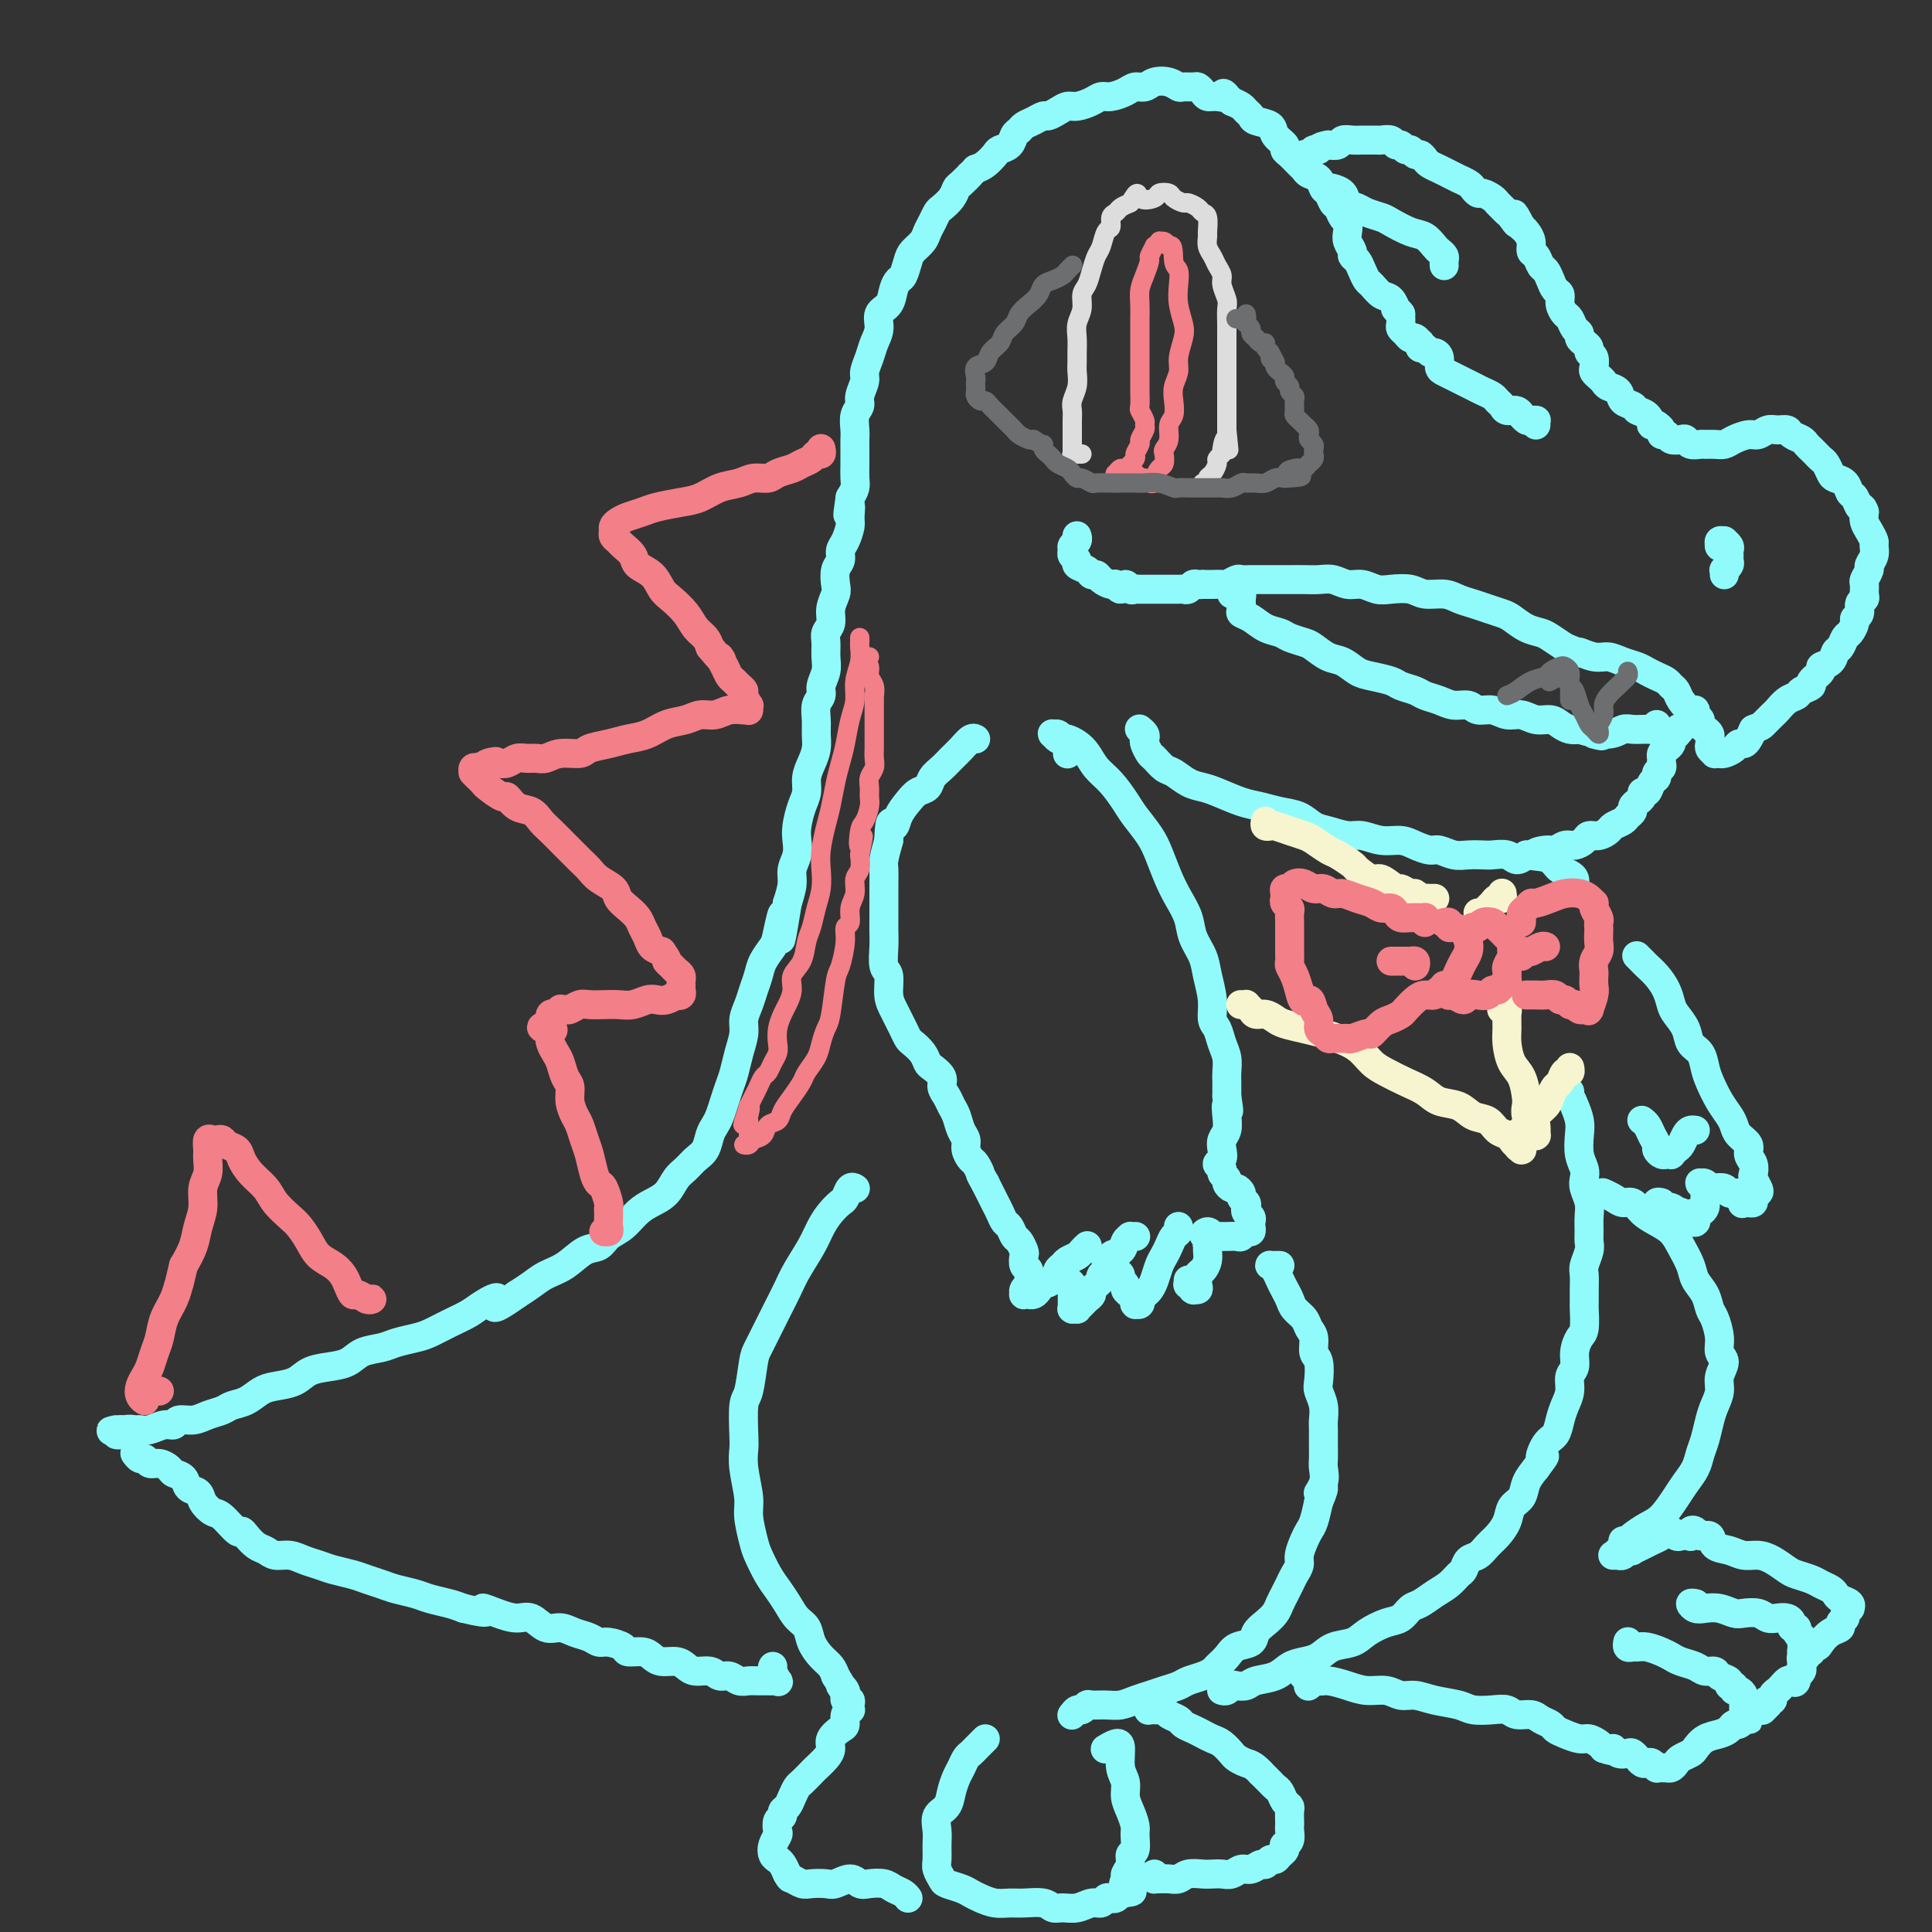 <svg viewBox='0 0 400 400' version='1.1' xmlns='http://www.w3.org/2000/svg' xmlns:xlink='http://www.w3.org/1999/xlink'><rect x="0" y="0" width="400" height="400" fill="#333333" stroke="none"/><g fill='none' stroke='#91FBFB' stroke-width='6' stroke-linecap='round' stroke-linejoin='round'><path d='M318,88c-0.002,-0.423 -0.004,-0.846 0,-1c0.004,-0.154 0.012,-0.040 0,0c-0.012,0.040 -0.046,0.007 0,0c0.046,-0.007 0.170,0.013 0,0c-0.170,-0.013 -0.636,-0.060 -1,0c-0.364,0.060 -0.626,0.227 -1,0c-0.374,-0.227 -0.860,-0.848 -1,-1c-0.140,-0.152 0.064,0.167 0,0c-0.064,-0.167 -0.398,-0.818 -1,-1c-0.602,-0.182 -1.474,0.106 -2,0c-0.526,-0.106 -0.707,-0.606 -1,-1c-0.293,-0.394 -0.697,-0.683 -1,-1c-0.303,-0.317 -0.504,-0.662 -1,-1c-0.496,-0.338 -1.288,-0.668 -2,-1c-0.712,-0.332 -1.343,-0.665 -2,-1c-0.657,-0.335 -1.338,-0.671 -2,-1c-0.662,-0.329 -1.305,-0.653 -2,-1c-0.695,-0.347 -1.443,-0.719 -2,-1c-0.557,-0.281 -0.922,-0.472 -1,-1c-0.078,-0.528 0.133,-1.394 0,-2c-0.133,-0.606 -0.610,-0.951 -1,-1c-0.390,-0.049 -0.692,0.198 -1,0c-0.308,-0.198 -0.621,-0.842 -1,-1c-0.379,-0.158 -0.822,0.169 -1,0c-0.178,-0.169 -0.089,-0.833 0,-1c0.089,-0.167 0.178,0.162 0,0c-0.178,-0.162 -0.622,-0.816 -1,-1c-0.378,-0.184 -0.690,0.103 -1,0c-0.310,-0.103 -0.619,-0.595 -1,-1c-0.381,-0.405 -0.833,-0.725 -1,-1c-0.167,-0.275 -0.048,-0.507 0,-1c0.048,-0.493 0.024,-1.246 0,-2'/><path d='M290,65c-1.583,-1.970 -1.040,-0.894 -1,-1c0.040,-0.106 -0.423,-1.393 -1,-2c-0.577,-0.607 -1.268,-0.533 -2,-1c-0.732,-0.467 -1.507,-1.473 -2,-2c-0.493,-0.527 -0.706,-0.574 -1,-1c-0.294,-0.426 -0.671,-1.230 -1,-2c-0.329,-0.770 -0.610,-1.504 -1,-2c-0.390,-0.496 -0.888,-0.753 -1,-1c-0.112,-0.247 0.163,-0.485 0,-1c-0.163,-0.515 -0.765,-1.308 -1,-2c-0.235,-0.692 -0.105,-1.284 0,-2c0.105,-0.716 0.183,-1.558 0,-2c-0.183,-0.442 -0.627,-0.485 -1,-1c-0.373,-0.515 -0.676,-1.504 -1,-2c-0.324,-0.496 -0.668,-0.500 -1,-1c-0.332,-0.500 -0.653,-1.496 -1,-2c-0.347,-0.504 -0.722,-0.515 -1,-1c-0.278,-0.485 -0.459,-1.443 -1,-2c-0.541,-0.557 -1.442,-0.713 -2,-1c-0.558,-0.287 -0.775,-0.706 -1,-1c-0.225,-0.294 -0.460,-0.463 -1,-1c-0.540,-0.537 -1.385,-1.443 -2,-2c-0.615,-0.557 -0.998,-0.765 -1,-1c-0.002,-0.235 0.379,-0.497 0,-1c-0.379,-0.503 -1.516,-1.248 -2,-2c-0.484,-0.752 -0.314,-1.511 -1,-2c-0.686,-0.489 -2.228,-0.708 -3,-1c-0.772,-0.292 -0.774,-0.655 -1,-1c-0.226,-0.345 -0.676,-0.670 -1,-1c-0.324,-0.330 -0.521,-0.666 -1,-1c-0.479,-0.334 -1.239,-0.667 -2,-1'/><path d='M255,21c-2.919,-2.699 -1.216,-1.445 -1,-1c0.216,0.445 -1.054,0.081 -2,0c-0.946,-0.081 -1.567,0.122 -2,0c-0.433,-0.122 -0.679,-0.568 -1,-1c-0.321,-0.432 -0.718,-0.851 -1,-1c-0.282,-0.149 -0.449,-0.027 -1,0c-0.551,0.027 -1.484,-0.041 -2,0c-0.516,0.041 -0.614,0.192 -1,0c-0.386,-0.192 -1.061,-0.728 -2,-1c-0.939,-0.272 -2.142,-0.279 -3,0c-0.858,0.279 -1.371,0.845 -2,1c-0.629,0.155 -1.375,-0.099 -2,0c-0.625,0.099 -1.130,0.552 -2,1c-0.870,0.448 -2.106,0.890 -3,1c-0.894,0.110 -1.447,-0.111 -2,0c-0.553,0.111 -1.108,0.556 -2,1c-0.892,0.444 -2.122,0.889 -3,1c-0.878,0.111 -1.404,-0.111 -2,0c-0.596,0.111 -1.263,0.554 -2,1c-0.737,0.446 -1.545,0.893 -2,1c-0.455,0.107 -0.556,-0.127 -1,0c-0.444,0.127 -1.231,0.615 -2,1c-0.769,0.385 -1.519,0.667 -2,1c-0.481,0.333 -0.691,0.718 -1,1c-0.309,0.282 -0.716,0.460 -1,1c-0.284,0.540 -0.446,1.440 -1,2c-0.554,0.560 -1.499,0.779 -2,1c-0.501,0.221 -0.558,0.444 -1,1c-0.442,0.556 -1.269,1.445 -2,2c-0.731,0.555 -1.365,0.778 -2,1'/><path d='M202,35c-1.666,1.507 -0.831,0.775 -1,1c-0.169,0.225 -1.341,1.407 -2,2c-0.659,0.593 -0.807,0.596 -1,1c-0.193,0.404 -0.433,1.211 -1,2c-0.567,0.789 -1.460,1.562 -2,2c-0.540,0.438 -0.726,0.540 -1,1c-0.274,0.460 -0.637,1.277 -1,2c-0.363,0.723 -0.727,1.353 -1,2c-0.273,0.647 -0.454,1.310 -1,2c-0.546,0.690 -1.456,1.405 -2,2c-0.544,0.595 -0.722,1.069 -1,2c-0.278,0.931 -0.657,2.317 -1,3c-0.343,0.683 -0.651,0.661 -1,1c-0.349,0.339 -0.737,1.038 -1,2c-0.263,0.962 -0.399,2.186 -1,3c-0.601,0.814 -1.668,1.219 -2,2c-0.332,0.781 0.070,1.937 0,3c-0.070,1.063 -0.611,2.032 -1,3c-0.389,0.968 -0.625,1.936 -1,3c-0.375,1.064 -0.889,2.223 -1,3c-0.111,0.777 0.180,1.170 0,2c-0.180,0.830 -0.833,2.095 -1,3c-0.167,0.905 0.151,1.449 0,2c-0.151,0.551 -0.773,1.109 -1,2c-0.227,0.891 -0.061,2.115 0,3c0.061,0.885 0.017,1.430 0,2c-0.017,0.570 -0.007,1.164 0,2c0.007,0.836 0.012,1.915 0,3c-0.012,1.085 -0.042,2.177 0,3c0.042,0.823 0.155,1.378 0,2c-0.155,0.622 -0.577,1.311 -1,2'/><path d='M176,103c-0.925,6.232 -0.238,2.810 0,2c0.238,-0.810 0.026,0.990 0,2c-0.026,1.010 0.133,1.228 0,2c-0.133,0.772 -0.558,2.098 -1,3c-0.442,0.902 -0.902,1.382 -1,2c-0.098,0.618 0.166,1.376 0,2c-0.166,0.624 -0.761,1.115 -1,2c-0.239,0.885 -0.120,2.162 0,3c0.120,0.838 0.243,1.235 0,2c-0.243,0.765 -0.850,1.899 -1,3c-0.150,1.101 0.157,2.171 0,3c-0.157,0.829 -0.778,1.419 -1,2c-0.222,0.581 -0.044,1.153 0,2c0.044,0.847 -0.044,1.969 0,3c0.044,1.031 0.222,1.970 0,3c-0.222,1.030 -0.844,2.152 -1,3c-0.156,0.848 0.155,1.423 0,2c-0.155,0.577 -0.776,1.155 -1,2c-0.224,0.845 -0.050,1.959 0,3c0.050,1.041 -0.024,2.011 0,3c0.024,0.989 0.147,1.996 0,3c-0.147,1.004 -0.565,2.005 -1,3c-0.435,0.995 -0.887,1.985 -1,3c-0.113,1.015 0.114,2.057 0,3c-0.114,0.943 -0.571,1.789 -1,3c-0.429,1.211 -0.832,2.788 -1,4c-0.168,1.212 -0.100,2.060 0,3c0.100,0.940 0.233,1.974 0,3c-0.233,1.026 -0.832,2.046 -1,3c-0.168,0.954 0.095,1.844 0,3c-0.095,1.156 -0.547,2.578 -1,4'/><path d='M163,187c-2.185,13.531 -1.149,5.358 -1,3c0.149,-2.358 -0.590,1.100 -1,3c-0.410,1.900 -0.491,2.241 -1,3c-0.509,0.759 -1.447,1.936 -2,3c-0.553,1.064 -0.722,2.017 -1,3c-0.278,0.983 -0.666,1.998 -1,3c-0.334,1.002 -0.614,1.990 -1,3c-0.386,1.010 -0.877,2.041 -1,3c-0.123,0.959 0.122,1.845 0,3c-0.122,1.155 -0.610,2.578 -1,4c-0.390,1.422 -0.682,2.842 -1,4c-0.318,1.158 -0.663,2.052 -1,3c-0.337,0.948 -0.667,1.948 -1,3c-0.333,1.052 -0.670,2.154 -1,3c-0.330,0.846 -0.655,1.434 -1,2c-0.345,0.566 -0.712,1.109 -1,2c-0.288,0.891 -0.499,2.129 -1,3c-0.501,0.871 -1.292,1.374 -2,2c-0.708,0.626 -1.333,1.374 -2,2c-0.667,0.626 -1.375,1.130 -2,2c-0.625,0.870 -1.169,2.105 -2,3c-0.831,0.895 -1.951,1.448 -3,2c-1.049,0.552 -2.026,1.102 -3,2c-0.974,0.898 -1.943,2.145 -3,3c-1.057,0.855 -2.201,1.317 -3,2c-0.799,0.683 -1.253,1.586 -2,2c-0.747,0.414 -1.789,0.337 -3,1c-1.211,0.663 -2.593,2.064 -4,3c-1.407,0.936 -2.840,1.406 -4,2c-1.160,0.594 -2.046,1.313 -3,2c-0.954,0.687 -1.977,1.344 -3,2'/><path d='M107,268c-6.793,4.833 -4.274,1.915 -4,1c0.274,-0.915 -1.696,0.175 -3,1c-1.304,0.825 -1.942,1.387 -3,2c-1.058,0.613 -2.536,1.278 -4,2c-1.464,0.722 -2.913,1.502 -4,2c-1.087,0.498 -1.812,0.715 -3,1c-1.188,0.285 -2.838,0.640 -4,1c-1.162,0.360 -1.837,0.725 -3,1c-1.163,0.275 -2.813,0.458 -4,1c-1.187,0.542 -1.910,1.441 -3,2c-1.090,0.559 -2.546,0.779 -4,1c-1.454,0.221 -2.906,0.444 -4,1c-1.094,0.556 -1.830,1.444 -3,2c-1.170,0.556 -2.774,0.779 -4,1c-1.226,0.221 -2.075,0.440 -3,1c-0.925,0.560 -1.927,1.461 -3,2c-1.073,0.539 -2.217,0.718 -3,1c-0.783,0.282 -1.203,0.668 -2,1c-0.797,0.332 -1.970,0.610 -3,1c-1.030,0.390 -1.918,0.893 -3,1c-1.082,0.107 -2.360,-0.182 -3,0c-0.640,0.182 -0.643,0.834 -1,1c-0.357,0.166 -1.069,-0.153 -2,0c-0.931,0.153 -2.080,0.777 -3,1c-0.920,0.223 -1.610,0.046 -2,0c-0.390,-0.046 -0.479,0.041 -1,0c-0.521,-0.041 -1.474,-0.210 -2,0c-0.526,0.210 -0.626,0.799 -1,1c-0.374,0.201 -1.024,0.016 -1,0c0.024,-0.016 0.721,0.138 1,0c0.279,-0.138 0.139,-0.569 0,-1'/><path d='M25,296c-3.167,0.500 -2.083,0.250 -1,0'/><path d='M28,301c0.024,0.033 0.047,0.065 0,0c-0.047,-0.065 -0.165,-0.229 0,0c0.165,0.229 0.611,0.849 1,1c0.389,0.151 0.719,-0.166 1,0c0.281,0.166 0.513,0.817 1,1c0.487,0.183 1.229,-0.102 2,0c0.771,0.102 1.573,0.590 2,1c0.427,0.410 0.481,0.742 1,1c0.519,0.258 1.504,0.441 2,1c0.496,0.559 0.502,1.496 1,2c0.498,0.504 1.489,0.577 2,1c0.511,0.423 0.543,1.195 1,2c0.457,0.805 1.340,1.643 2,2c0.660,0.357 1.097,0.232 2,1c0.903,0.768 2.273,2.429 3,3c0.727,0.571 0.813,0.052 1,0c0.187,-0.052 0.476,0.364 1,1c0.524,0.636 1.284,1.494 2,2c0.716,0.506 1.388,0.660 2,1c0.612,0.340 1.163,0.865 2,1c0.837,0.135 1.960,-0.118 3,0c1.040,0.118 1.997,0.609 3,1c1.003,0.391 2.054,0.682 3,1c0.946,0.318 1.788,0.663 3,1c1.212,0.337 2.793,0.668 4,1c1.207,0.332 2.040,0.666 3,1c0.960,0.334 2.045,0.667 3,1c0.955,0.333 1.778,0.667 3,1c1.222,0.333 2.843,0.667 4,1c1.157,0.333 1.850,0.667 3,1c1.150,0.333 2.757,0.667 4,1c1.243,0.333 2.121,0.667 3,1'/><path d='M96,333c6.812,1.660 4.342,0.309 4,0c-0.342,-0.309 1.444,0.424 3,1c1.556,0.576 2.881,0.995 4,1c1.119,0.005 2.033,-0.402 3,0c0.967,0.402 1.989,1.614 3,2c1.011,0.386 2.013,-0.055 3,0c0.987,0.055 1.960,0.606 3,1c1.040,0.394 2.147,0.631 3,1c0.853,0.369 1.454,0.869 2,1c0.546,0.131 1.039,-0.106 2,0c0.961,0.106 2.392,0.554 3,1c0.608,0.446 0.393,0.889 1,1c0.607,0.111 2.036,-0.111 3,0c0.964,0.111 1.465,0.556 2,1c0.535,0.444 1.106,0.888 2,1c0.894,0.112 2.112,-0.110 3,0c0.888,0.110 1.445,0.550 2,1c0.555,0.450 1.107,0.909 2,1c0.893,0.091 2.126,-0.186 3,0c0.874,0.186 1.389,0.834 2,1c0.611,0.166 1.319,-0.152 2,0c0.681,0.152 1.334,0.773 2,1c0.666,0.227 1.345,0.060 2,0c0.655,-0.060 1.287,-0.014 2,0c0.713,0.014 1.508,-0.003 2,0c0.492,0.003 0.682,0.026 1,0c0.318,-0.026 0.766,-0.100 1,0c0.234,0.100 0.255,0.373 0,0c-0.255,-0.373 -0.787,-1.392 -1,-2c-0.213,-0.608 -0.106,-0.804 0,-1'/><path d='M177,246c0.088,0.056 0.175,0.111 0,0c-0.175,-0.111 -0.613,-0.389 -1,0c-0.387,0.389 -0.721,1.446 -1,2c-0.279,0.554 -0.501,0.605 -1,1c-0.499,0.395 -1.274,1.133 -2,2c-0.726,0.867 -1.402,1.862 -2,3c-0.598,1.138 -1.119,2.418 -2,4c-0.881,1.582 -2.124,3.467 -3,5c-0.876,1.533 -1.387,2.714 -2,4c-0.613,1.286 -1.330,2.677 -2,4c-0.670,1.323 -1.294,2.577 -2,4c-0.706,1.423 -1.496,3.014 -2,4c-0.504,0.986 -0.723,1.365 -1,3c-0.277,1.635 -0.611,4.525 -1,6c-0.389,1.475 -0.832,1.536 -1,3c-0.168,1.464 -0.060,4.333 0,6c0.060,1.667 0.072,2.134 0,3c-0.072,0.866 -0.227,2.131 0,4c0.227,1.869 0.837,4.342 1,6c0.163,1.658 -0.122,2.502 0,4c0.122,1.498 0.652,3.650 1,5c0.348,1.350 0.516,1.899 1,3c0.484,1.101 1.285,2.755 2,4c0.715,1.245 1.342,2.079 2,3c0.658,0.921 1.345,1.927 2,3c0.655,1.073 1.278,2.213 2,3c0.722,0.787 1.541,1.222 2,2c0.459,0.778 0.556,1.899 1,3c0.444,1.101 1.235,2.181 2,3c0.765,0.819 1.504,1.377 2,2c0.496,0.623 0.748,1.312 1,2'/><path d='M173,347c2.641,4.277 1.242,2.471 1,2c-0.242,-0.471 0.671,0.395 1,1c0.329,0.605 0.074,0.949 0,1c-0.074,0.051 0.032,-0.193 0,0c-0.032,0.193 -0.204,0.822 0,1c0.204,0.178 0.783,-0.094 1,0c0.217,0.094 0.073,0.554 0,1c-0.073,0.446 -0.074,0.878 0,1c0.074,0.122 0.222,-0.067 0,0c-0.222,0.067 -0.816,0.388 -1,1c-0.184,0.612 0.040,1.515 0,2c-0.040,0.485 -0.343,0.554 -1,1c-0.657,0.446 -1.666,1.270 -2,2c-0.334,0.730 0.009,1.365 0,2c-0.009,0.635 -0.370,1.268 -1,2c-0.630,0.732 -1.531,1.561 -2,2c-0.469,0.439 -0.507,0.489 -1,1c-0.493,0.511 -1.443,1.485 -2,2c-0.557,0.515 -0.723,0.572 -1,1c-0.277,0.428 -0.666,1.227 -1,2c-0.334,0.773 -0.611,1.521 -1,2c-0.389,0.479 -0.888,0.691 -1,1c-0.112,0.309 0.163,0.715 0,1c-0.163,0.285 -0.762,0.447 -1,1c-0.238,0.553 -0.113,1.496 0,2c0.113,0.504 0.215,0.568 0,1c-0.215,0.432 -0.748,1.232 -1,2c-0.252,0.768 -0.222,1.505 0,2c0.222,0.495 0.637,0.749 1,1c0.363,0.251 0.675,0.500 1,1c0.325,0.500 0.662,1.250 1,2'/><path d='M163,388c0.590,1.094 0.566,0.830 1,1c0.434,0.170 1.327,0.773 2,1c0.673,0.227 1.125,0.079 2,0c0.875,-0.079 2.173,-0.088 3,0c0.827,0.088 1.184,0.271 2,0c0.816,-0.271 2.091,-0.998 3,-1c0.909,-0.002 1.451,0.720 2,1c0.549,0.280 1.103,0.117 2,0c0.897,-0.117 2.135,-0.189 3,0c0.865,0.189 1.355,0.638 2,1c0.645,0.362 1.443,0.636 2,1c0.557,0.364 0.873,0.818 1,1c0.127,0.182 0.063,0.091 0,0'/><path d='M204,360c-0.447,0.446 -0.893,0.892 -1,1c-0.107,0.108 0.126,-0.123 0,0c-0.126,0.123 -0.611,0.598 -1,1c-0.389,0.402 -0.682,0.729 -1,1c-0.318,0.271 -0.661,0.485 -1,1c-0.339,0.515 -0.673,1.330 -1,2c-0.327,0.670 -0.648,1.194 -1,2c-0.352,0.806 -0.735,1.895 -1,3c-0.265,1.105 -0.410,2.225 -1,3c-0.590,0.775 -1.623,1.204 -2,2c-0.377,0.796 -0.098,1.957 0,3c0.098,1.043 0.013,1.967 0,3c-0.013,1.033 0.045,2.175 0,3c-0.045,0.825 -0.192,1.334 0,2c0.192,0.666 0.722,1.488 1,2c0.278,0.512 0.304,0.715 1,1c0.696,0.285 2.062,0.651 3,1c0.938,0.349 1.446,0.682 2,1c0.554,0.318 1.153,0.620 2,1c0.847,0.380 1.942,0.838 3,1c1.058,0.162 2.078,0.029 3,0c0.922,-0.029 1.744,0.046 3,0c1.256,-0.046 2.945,-0.212 4,0c1.055,0.212 1.477,0.804 2,1c0.523,0.196 1.148,-0.004 2,0c0.852,0.004 1.930,0.211 3,0c1.070,-0.211 2.132,-0.840 3,-1c0.868,-0.160 1.542,0.151 2,0c0.458,-0.151 0.700,-0.762 1,-1c0.300,-0.238 0.658,-0.103 1,0c0.342,0.103 0.669,0.172 1,0c0.331,-0.172 0.665,-0.586 1,-1'/><path d='M232,392c4.244,-0.424 1.854,-0.485 1,-1c-0.854,-0.515 -0.172,-1.484 0,-2c0.172,-0.516 -0.164,-0.579 0,-1c0.164,-0.421 0.829,-1.200 1,-2c0.171,-0.800 -0.153,-1.621 0,-2c0.153,-0.379 0.783,-0.317 1,-1c0.217,-0.683 0.021,-2.112 0,-3c-0.021,-0.888 0.134,-1.237 0,-2c-0.134,-0.763 -0.557,-1.941 -1,-3c-0.443,-1.059 -0.905,-1.997 -1,-3c-0.095,-1.003 0.177,-2.069 0,-3c-0.177,-0.931 -0.804,-1.728 -1,-3c-0.196,-1.272 0.039,-3.020 0,-4c-0.039,-0.980 -0.350,-1.191 -1,-1c-0.650,0.191 -1.638,0.783 -2,1c-0.362,0.217 -0.097,0.058 0,0c0.097,-0.058 0.028,-0.017 0,0c-0.028,0.017 -0.014,0.008 0,0'/><path d='M239,388c0.018,0.423 0.035,0.846 0,1c-0.035,0.154 -0.124,0.037 0,0c0.124,-0.037 0.460,0.004 1,0c0.540,-0.004 1.285,-0.054 2,0c0.715,0.054 1.399,0.210 2,0c0.601,-0.210 1.120,-0.787 2,-1c0.880,-0.213 2.123,-0.061 3,0c0.877,0.061 1.390,0.032 2,0c0.610,-0.032 1.319,-0.065 2,0c0.681,0.065 1.334,0.229 2,0c0.666,-0.229 1.344,-0.850 2,-1c0.656,-0.150 1.289,0.171 2,0c0.711,-0.171 1.500,-0.833 2,-1c0.500,-0.167 0.712,0.163 1,0c0.288,-0.163 0.652,-0.818 1,-1c0.348,-0.182 0.681,0.109 1,0c0.319,-0.109 0.625,-0.620 1,-1c0.375,-0.380 0.818,-0.630 1,-1c0.182,-0.370 0.101,-0.859 0,-1c-0.101,-0.141 -0.223,0.065 0,0c0.223,-0.065 0.792,-0.402 1,-1c0.208,-0.598 0.057,-1.456 0,-2c-0.057,-0.544 -0.018,-0.775 0,-1c0.018,-0.225 0.016,-0.445 0,-1c-0.016,-0.555 -0.046,-1.444 0,-2c0.046,-0.556 0.167,-0.779 0,-1c-0.167,-0.221 -0.622,-0.440 -1,-1c-0.378,-0.560 -0.679,-1.459 -1,-2c-0.321,-0.541 -0.663,-0.722 -1,-1c-0.337,-0.278 -0.668,-0.652 -1,-1c-0.332,-0.348 -0.666,-0.671 -1,-1c-0.334,-0.329 -0.667,-0.665 -1,-1'/><path d='M261,367c-1.496,-1.638 -2.235,-1.734 -3,-2c-0.765,-0.266 -1.556,-0.701 -2,-1c-0.444,-0.299 -0.541,-0.461 -1,-1c-0.459,-0.539 -1.279,-1.454 -2,-2c-0.721,-0.546 -1.344,-0.724 -2,-1c-0.656,-0.276 -1.345,-0.651 -2,-1c-0.655,-0.349 -1.275,-0.672 -2,-1c-0.725,-0.328 -1.555,-0.662 -2,-1c-0.445,-0.338 -0.505,-0.679 -1,-1c-0.495,-0.321 -1.426,-0.621 -2,-1c-0.574,-0.379 -0.792,-0.837 -1,-1c-0.208,-0.163 -0.406,-0.030 -1,0c-0.594,0.030 -1.585,-0.045 -2,0c-0.415,0.045 -0.256,0.208 0,0c0.256,-0.208 0.607,-0.787 1,-1c0.393,-0.213 0.826,-0.061 1,0c0.174,0.061 0.087,0.030 0,0'/><path d='M222,355c0.024,-0.033 0.048,-0.065 0,0c-0.048,0.065 -0.169,0.228 0,0c0.169,-0.228 0.629,-0.846 1,-1c0.371,-0.154 0.655,0.156 1,0c0.345,-0.156 0.753,-0.777 1,-1c0.247,-0.223 0.334,-0.049 1,0c0.666,0.049 1.910,-0.028 3,0c1.090,0.028 2.025,0.162 3,0c0.975,-0.162 1.989,-0.621 3,-1c1.011,-0.379 2.017,-0.679 3,-1c0.983,-0.321 1.941,-0.664 3,-1c1.059,-0.336 2.219,-0.667 3,-1c0.781,-0.333 1.182,-0.669 2,-1c0.818,-0.331 2.052,-0.656 3,-1c0.948,-0.344 1.610,-0.707 2,-1c0.390,-0.293 0.509,-0.515 1,-1c0.491,-0.485 1.353,-1.232 2,-2c0.647,-0.768 1.080,-1.557 2,-2c0.920,-0.443 2.326,-0.541 3,-1c0.674,-0.459 0.614,-1.278 1,-2c0.386,-0.722 1.217,-1.348 2,-2c0.783,-0.652 1.519,-1.329 2,-2c0.481,-0.671 0.707,-1.335 1,-2c0.293,-0.665 0.652,-1.332 1,-2c0.348,-0.668 0.685,-1.337 1,-2c0.315,-0.663 0.609,-1.319 1,-2c0.391,-0.681 0.878,-1.388 1,-2c0.122,-0.612 -0.122,-1.128 0,-2c0.122,-0.872 0.610,-2.100 1,-3c0.390,-0.900 0.682,-1.473 1,-2c0.318,-0.527 0.662,-1.008 1,-2c0.338,-0.992 0.669,-2.496 1,-4'/><path d='M273,311c2.105,-4.861 0.368,-2.512 0,-2c-0.368,0.512 0.634,-0.811 1,-2c0.366,-1.189 0.098,-2.243 0,-3c-0.098,-0.757 -0.025,-1.217 0,-2c0.025,-0.783 0.003,-1.891 0,-3c-0.003,-1.109 0.013,-2.220 0,-3c-0.013,-0.780 -0.055,-1.228 0,-2c0.055,-0.772 0.207,-1.868 0,-3c-0.207,-1.132 -0.773,-2.299 -1,-3c-0.227,-0.701 -0.117,-0.936 0,-2c0.117,-1.064 0.240,-2.956 0,-4c-0.240,-1.044 -0.841,-1.238 -1,-2c-0.159,-0.762 0.126,-2.091 0,-3c-0.126,-0.909 -0.664,-1.398 -1,-2c-0.336,-0.602 -0.471,-1.316 -1,-2c-0.529,-0.684 -1.451,-1.339 -2,-2c-0.549,-0.661 -0.725,-1.330 -1,-2c-0.275,-0.670 -0.649,-1.342 -1,-2c-0.351,-0.658 -0.680,-1.301 -1,-2c-0.320,-0.699 -0.633,-1.455 -1,-2c-0.367,-0.545 -0.789,-0.878 -1,-1c-0.211,-0.122 -0.211,-0.033 0,0c0.211,0.033 0.632,0.009 1,0c0.368,-0.009 0.684,-0.005 1,0'/><path d='M253,350c0.023,0.008 0.047,0.016 0,0c-0.047,-0.016 -0.164,-0.056 0,0c0.164,0.056 0.608,0.208 1,0c0.392,-0.208 0.730,-0.776 1,-1c0.270,-0.224 0.470,-0.105 1,0c0.530,0.105 1.391,0.197 2,0c0.609,-0.197 0.967,-0.682 2,-1c1.033,-0.318 2.740,-0.470 4,-1c1.260,-0.530 2.074,-1.436 3,-2c0.926,-0.564 1.965,-0.784 3,-1c1.035,-0.216 2.065,-0.429 3,-1c0.935,-0.571 1.773,-1.500 3,-2c1.227,-0.500 2.843,-0.572 4,-1c1.157,-0.428 1.856,-1.213 3,-2c1.144,-0.787 2.732,-1.576 4,-2c1.268,-0.424 2.216,-0.483 3,-1c0.784,-0.517 1.404,-1.490 2,-2c0.596,-0.510 1.168,-0.555 2,-1c0.832,-0.445 1.924,-1.289 3,-2c1.076,-0.711 2.137,-1.289 3,-2c0.863,-0.711 1.530,-1.556 2,-2c0.470,-0.444 0.745,-0.488 1,-1c0.255,-0.512 0.492,-1.491 1,-2c0.508,-0.509 1.287,-0.549 2,-1c0.713,-0.451 1.361,-1.313 2,-2c0.639,-0.687 1.270,-1.198 2,-2c0.730,-0.802 1.560,-1.894 2,-3c0.440,-1.106 0.489,-2.224 1,-3c0.511,-0.776 1.484,-1.209 2,-2c0.516,-0.791 0.576,-1.940 1,-3c0.424,-1.060 1.212,-2.030 2,-3'/><path d='M318,304c2.979,-4.006 1.428,-2.021 1,-2c-0.428,0.021 0.268,-1.922 1,-3c0.732,-1.078 1.502,-1.290 2,-2c0.498,-0.710 0.726,-1.919 1,-3c0.274,-1.081 0.595,-2.035 1,-3c0.405,-0.965 0.896,-1.939 1,-3c0.104,-1.061 -0.179,-2.207 0,-3c0.179,-0.793 0.818,-1.232 1,-2c0.182,-0.768 -0.095,-1.864 0,-3c0.095,-1.136 0.561,-2.313 1,-3c0.439,-0.687 0.850,-0.884 1,-2c0.150,-1.116 0.039,-3.152 0,-4c-0.039,-0.848 -0.007,-0.510 0,-1c0.007,-0.490 -0.012,-1.808 0,-3c0.012,-1.192 0.056,-2.258 0,-3c-0.056,-0.742 -0.211,-1.160 0,-2c0.211,-0.840 0.790,-2.100 1,-3c0.210,-0.900 0.053,-1.438 0,-2c-0.053,-0.562 -0.000,-1.148 0,-2c0.000,-0.852 -0.051,-1.971 0,-3c0.051,-1.029 0.206,-1.968 0,-3c-0.206,-1.032 -0.773,-2.156 -1,-3c-0.227,-0.844 -0.112,-1.408 0,-2c0.112,-0.592 0.223,-1.212 0,-2c-0.223,-0.788 -0.781,-1.745 -1,-3c-0.219,-1.255 -0.101,-2.809 0,-4c0.101,-1.191 0.185,-2.021 0,-3c-0.185,-0.979 -0.637,-2.108 -1,-3c-0.363,-0.892 -0.636,-1.548 -1,-2c-0.364,-0.452 -0.818,-0.701 -1,-1c-0.182,-0.299 -0.091,-0.650 0,-1'/><path d='M324,225c-0.762,-5.036 -0.167,-0.625 0,1c0.167,1.625 -0.095,0.464 0,0c0.095,-0.464 0.548,-0.232 1,0'/><path d='M271,349c0.039,-0.030 0.078,-0.060 0,0c-0.078,0.060 -0.273,0.208 0,0c0.273,-0.208 1.015,-0.774 1,-1c-0.015,-0.226 -0.786,-0.113 -1,0c-0.214,0.113 0.129,0.227 0,0c-0.129,-0.227 -0.729,-0.794 -1,-1c-0.271,-0.206 -0.214,-0.051 0,0c0.214,0.051 0.583,-0.001 1,0c0.417,0.001 0.880,0.056 1,0c0.120,-0.056 -0.104,-0.221 0,0c0.104,0.221 0.534,0.829 1,1c0.466,0.171 0.967,-0.094 2,0c1.033,0.094 2.597,0.546 4,1c1.403,0.454 2.646,0.909 4,1c1.354,0.091 2.821,-0.183 4,0c1.179,0.183 2.071,0.823 3,1c0.929,0.177 1.893,-0.110 3,0c1.107,0.110 2.355,0.617 4,1c1.645,0.383 3.685,0.643 5,1c1.315,0.357 1.903,0.813 3,1c1.097,0.187 2.702,0.106 4,0c1.298,-0.106 2.288,-0.236 3,0c0.712,0.236 1.146,0.837 2,1c0.854,0.163 2.129,-0.111 3,0c0.871,0.111 1.339,0.608 2,1c0.661,0.392 1.514,0.679 2,1c0.486,0.321 0.606,0.678 1,1c0.394,0.322 1.061,0.611 2,1c0.939,0.389 2.149,0.877 3,1c0.851,0.123 1.345,-0.121 2,0c0.655,0.121 1.473,0.606 2,1c0.527,0.394 0.764,0.697 1,1'/><path d='M332,362c2.742,1.023 2.097,0.082 2,0c-0.097,-0.082 0.352,0.696 1,1c0.648,0.304 1.493,0.133 2,0c0.507,-0.133 0.675,-0.228 1,0c0.325,0.228 0.808,0.779 1,1c0.192,0.221 0.093,0.111 0,0c-0.093,-0.111 -0.179,-0.222 0,0c0.179,0.222 0.621,0.777 1,1c0.379,0.223 0.693,0.112 1,0c0.307,-0.112 0.608,-0.226 1,0c0.392,0.226 0.875,0.792 1,1c0.125,0.208 -0.107,0.056 0,0c0.107,-0.056 0.554,-0.018 1,0c0.446,0.018 0.892,0.016 1,0c0.108,-0.016 -0.122,-0.046 0,0c0.122,0.046 0.595,0.168 1,0c0.405,-0.168 0.740,-0.626 1,-1c0.260,-0.374 0.443,-0.664 1,-1c0.557,-0.336 1.487,-0.720 2,-1c0.513,-0.280 0.610,-0.457 1,-1c0.390,-0.543 1.074,-1.451 2,-2c0.926,-0.549 2.094,-0.739 3,-1c0.906,-0.261 1.548,-0.592 2,-1c0.452,-0.408 0.713,-0.894 1,-1c0.287,-0.106 0.600,0.168 1,0c0.400,-0.168 0.888,-0.777 1,-1c0.112,-0.223 -0.152,-0.060 0,0c0.152,0.060 0.721,0.016 1,0c0.279,-0.016 0.267,-0.004 0,0c-0.267,0.004 -0.791,0.001 -1,0c-0.209,-0.001 -0.105,-0.001 0,0'/><path d='M361,356c2.500,-1.833 1.250,-1.417 0,-1'/><path d='M337,340c-0.007,0.030 -0.013,0.061 0,0c0.013,-0.061 0.047,-0.213 0,0c-0.047,0.213 -0.175,0.792 0,1c0.175,0.208 0.652,0.045 1,0c0.348,-0.045 0.567,0.030 1,0c0.433,-0.030 1.078,-0.163 2,0c0.922,0.163 2.119,0.622 3,1c0.881,0.378 1.444,0.675 2,1c0.556,0.325 1.103,0.679 2,1c0.897,0.321 2.143,0.611 3,1c0.857,0.389 1.325,0.879 2,1c0.675,0.121 1.558,-0.126 2,0c0.442,0.126 0.443,0.626 1,1c0.557,0.374 1.669,0.621 2,1c0.331,0.379 -0.118,0.889 0,1c0.118,0.111 0.802,-0.177 1,0c0.198,0.177 -0.091,0.821 0,1c0.091,0.179 0.560,-0.106 1,0c0.440,0.106 0.850,0.602 1,1c0.150,0.398 0.040,0.699 0,1c-0.040,0.301 -0.010,0.602 0,1c0.010,0.398 0.002,0.891 0,1c-0.002,0.109 0.003,-0.167 0,0c-0.003,0.167 -0.015,0.777 0,1c0.015,0.223 0.055,0.060 0,0c-0.055,-0.060 -0.207,-0.016 0,0c0.207,0.016 0.773,0.005 1,0c0.227,-0.005 0.113,-0.002 0,0'/><path d='M351,332c0.001,0.000 0.001,0.000 0,0c-0.001,-0.000 -0.005,-0.001 0,0c0.005,0.001 0.018,0.004 0,0c-0.018,-0.004 -0.066,-0.015 0,0c0.066,0.015 0.247,0.056 0,0c-0.247,-0.056 -0.921,-0.207 -1,0c-0.079,0.207 0.439,0.774 1,1c0.561,0.226 1.165,0.112 2,0c0.835,-0.112 1.900,-0.222 3,0c1.100,0.222 2.234,0.778 3,1c0.766,0.222 1.164,0.111 2,0c0.836,-0.111 2.109,-0.223 3,0c0.891,0.223 1.401,0.782 2,1c0.599,0.218 1.289,0.096 2,0c0.711,-0.096 1.443,-0.167 2,0c0.557,0.167 0.937,0.570 1,1c0.063,0.430 -0.193,0.885 0,1c0.193,0.115 0.835,-0.110 1,0c0.165,0.110 -0.148,0.555 0,1c0.148,0.445 0.757,0.889 1,1c0.243,0.111 0.119,-0.111 0,0c-0.119,0.111 -0.232,0.554 0,1c0.232,0.446 0.808,0.893 1,1c0.192,0.107 -0.001,-0.126 0,0c0.001,0.126 0.198,0.611 0,1c-0.198,0.389 -0.789,0.682 -1,1c-0.211,0.318 -0.043,0.659 0,1c0.043,0.341 -0.041,0.680 0,1c0.041,0.320 0.207,0.622 0,1c-0.207,0.378 -0.786,0.833 -1,1c-0.214,0.167 -0.061,0.048 0,0c0.061,-0.048 0.031,-0.024 0,0'/><path d='M372,347c-0.024,1.941 -0.585,1.293 -1,1c-0.415,-0.293 -0.685,-0.232 -1,0c-0.315,0.232 -0.676,0.636 -1,1c-0.324,0.364 -0.613,0.689 -1,1c-0.387,0.311 -0.874,0.609 -1,1c-0.126,0.391 0.110,0.875 0,1c-0.110,0.125 -0.565,-0.110 -1,0c-0.435,0.110 -0.850,0.566 -1,1c-0.150,0.434 -0.037,0.845 0,1c0.037,0.155 -0.004,0.055 0,0c0.004,-0.055 0.053,-0.066 0,0c-0.053,0.066 -0.206,0.210 0,0c0.206,-0.210 0.773,-0.774 1,-1c0.227,-0.226 0.113,-0.113 0,0'/><path d='M350,318c0.026,0.104 0.053,0.208 0,0c-0.053,-0.208 -0.185,-0.728 0,-1c0.185,-0.272 0.685,-0.294 1,0c0.315,0.294 0.443,0.906 1,1c0.557,0.094 1.542,-0.329 2,0c0.458,0.329 0.391,1.411 1,2c0.609,0.589 1.896,0.686 3,1c1.104,0.314 2.024,0.843 3,1c0.976,0.157 2.009,-0.060 3,0c0.991,0.060 1.942,0.397 3,1c1.058,0.603 2.224,1.471 3,2c0.776,0.529 1.164,0.719 2,1c0.836,0.281 2.121,0.653 3,1c0.879,0.347 1.354,0.670 2,1c0.646,0.330 1.465,0.667 2,1c0.535,0.333 0.785,0.663 1,1c0.215,0.337 0.393,0.682 1,1c0.607,0.318 1.642,0.610 2,1c0.358,0.390 0.039,0.878 0,1c-0.039,0.122 0.201,-0.122 0,0c-0.201,0.122 -0.844,0.609 -1,1c-0.156,0.391 0.176,0.686 0,1c-0.176,0.314 -0.858,0.648 -1,1c-0.142,0.352 0.257,0.720 0,1c-0.257,0.280 -1.170,0.470 -2,1c-0.830,0.530 -1.577,1.401 -2,2c-0.423,0.599 -0.520,0.927 -1,1c-0.480,0.073 -1.341,-0.110 -2,0c-0.659,0.110 -1.115,0.514 -1,1c0.115,0.486 0.800,1.054 1,1c0.200,-0.054 -0.086,-0.730 0,-1c0.086,-0.270 0.543,-0.135 1,0'/><path d='M348,318c0.007,-0.003 0.014,-0.005 0,0c-0.014,0.005 -0.048,0.018 0,0c0.048,-0.018 0.179,-0.069 0,0c-0.179,0.069 -0.666,0.256 -1,0c-0.334,-0.256 -0.514,-0.955 -1,-1c-0.486,-0.045 -1.278,0.562 -2,1c-0.722,0.438 -1.373,0.705 -2,1c-0.627,0.295 -1.228,0.619 -2,1c-0.772,0.381 -1.713,0.820 -2,1c-0.287,0.180 0.081,0.101 0,0c-0.081,-0.101 -0.610,-0.223 -1,0c-0.390,0.223 -0.640,0.792 -1,1c-0.360,0.208 -0.829,0.056 -1,0c-0.171,-0.056 -0.045,-0.015 0,0c0.045,0.015 0.008,0.004 0,0c-0.008,-0.004 0.012,-0.001 0,0c-0.012,0.001 -0.056,0.000 0,0c0.056,-0.000 0.211,-0.000 0,0c-0.211,0.000 -0.788,0.000 -1,0c-0.212,-0.000 -0.061,-0.000 0,0c0.061,0.000 0.030,0.000 0,0'/><path d='M332,247c-0.013,-0.006 -0.026,-0.011 0,0c0.026,0.011 0.090,0.040 0,0c-0.090,-0.040 -0.334,-0.148 0,0c0.334,0.148 1.247,0.554 2,1c0.753,0.446 1.346,0.934 2,1c0.654,0.066 1.368,-0.290 2,0c0.632,0.290 1.181,1.225 2,2c0.819,0.775 1.906,1.390 3,2c1.094,0.610 2.195,1.216 3,2c0.805,0.784 1.315,1.747 2,3c0.685,1.253 1.545,2.795 2,4c0.455,1.205 0.504,2.073 1,3c0.496,0.927 1.438,1.915 2,3c0.562,1.085 0.744,2.268 1,3c0.256,0.732 0.586,1.014 1,2c0.414,0.986 0.910,2.676 1,4c0.090,1.324 -0.228,2.283 0,3c0.228,0.717 1.000,1.191 1,2c-0.000,0.809 -0.774,1.953 -1,3c-0.226,1.047 0.094,1.999 0,3c-0.094,1.001 -0.602,2.053 -1,3c-0.398,0.947 -0.687,1.790 -1,3c-0.313,1.210 -0.649,2.787 -1,4c-0.351,1.213 -0.716,2.062 -1,3c-0.284,0.938 -0.487,1.966 -1,3c-0.513,1.034 -1.335,2.074 -2,3c-0.665,0.926 -1.172,1.740 -2,3c-0.828,1.260 -1.976,2.968 -3,4c-1.024,1.032 -1.924,1.390 -3,2c-1.076,0.610 -2.328,1.472 -3,2c-0.672,0.528 -0.763,0.722 -1,1c-0.237,0.278 -0.618,0.639 -1,1'/><path d='M336,320c-2.333,2.533 -0.667,0.867 0,0c0.667,-0.867 0.333,-0.933 0,-1'/><path d='M321,178c0.026,0.024 0.052,0.048 0,0c-0.052,-0.048 -0.182,-0.168 0,0c0.182,0.168 0.676,0.623 1,1c0.324,0.377 0.479,0.676 1,1c0.521,0.324 1.408,0.675 2,1c0.592,0.325 0.890,0.626 1,1c0.110,0.374 0.031,0.821 0,1c-0.031,0.179 -0.016,0.089 0,0'/><path d='M339,198c-0.118,-0.118 -0.236,-0.237 0,0c0.236,0.237 0.826,0.829 1,1c0.174,0.171 -0.069,-0.077 0,0c0.069,0.077 0.451,0.481 1,1c0.549,0.519 1.264,1.153 2,2c0.736,0.847 1.491,1.908 2,3c0.509,1.092 0.770,2.217 1,3c0.230,0.783 0.429,1.224 1,2c0.571,0.776 1.514,1.886 2,3c0.486,1.114 0.514,2.230 1,3c0.486,0.770 1.429,1.193 2,2c0.571,0.807 0.769,1.998 1,3c0.231,1.002 0.494,1.816 1,3c0.506,1.184 1.254,2.740 2,4c0.746,1.260 1.491,2.224 2,3c0.509,0.776 0.781,1.362 1,2c0.219,0.638 0.385,1.327 1,2c0.615,0.673 1.681,1.331 2,2c0.319,0.669 -0.107,1.349 0,2c0.107,0.651 0.748,1.274 1,2c0.252,0.726 0.116,1.556 0,2c-0.116,0.444 -0.212,0.501 0,1c0.212,0.499 0.733,1.440 1,2c0.267,0.560 0.282,0.738 0,1c-0.282,0.262 -0.860,0.606 -1,1c-0.140,0.394 0.158,0.838 0,1c-0.158,0.162 -0.774,0.044 -1,0c-0.226,-0.044 -0.063,-0.012 0,0c0.063,0.012 0.027,0.003 0,0c-0.027,-0.003 -0.046,-0.001 0,0c0.046,0.001 0.156,0.000 0,0c-0.156,-0.000 -0.578,-0.000 -1,0'/><path d='M361,249c-0.500,0.333 -0.250,0.167 0,0'/><path d='M361,247c-0.455,0.001 -0.910,0.001 -1,0c-0.090,-0.001 0.184,-0.004 0,0c-0.184,0.004 -0.827,0.015 -1,0c-0.173,-0.015 0.122,-0.056 0,0c-0.122,0.056 -0.662,0.207 -1,0c-0.338,-0.207 -0.473,-0.774 -1,-1c-0.527,-0.226 -1.447,-0.113 -2,0c-0.553,0.113 -0.738,0.225 -1,0c-0.262,-0.225 -0.602,-0.789 -1,-1c-0.398,-0.211 -0.853,-0.071 -1,0c-0.147,0.071 0.013,0.071 0,0c-0.013,-0.071 -0.200,-0.215 0,0c0.200,0.215 0.786,0.789 1,1c0.214,0.211 0.057,0.060 0,0c-0.057,-0.060 -0.015,-0.027 0,0c0.015,0.027 0.004,0.050 0,0c-0.004,-0.050 -0.001,-0.172 0,0c0.001,0.172 0.001,0.637 0,1c-0.001,0.363 -0.003,0.623 0,1c0.003,0.377 0.011,0.871 0,1c-0.011,0.129 -0.041,-0.106 0,0c0.041,0.106 0.155,0.554 0,1c-0.155,0.446 -0.578,0.890 -1,1c-0.422,0.110 -0.844,-0.114 -1,0c-0.156,0.114 -0.046,0.567 0,1c0.046,0.433 0.028,0.845 0,1c-0.028,0.155 -0.065,0.053 0,0c0.065,-0.053 0.234,-0.055 0,0c-0.234,0.055 -0.871,0.169 -1,0c-0.129,-0.169 0.249,-0.620 0,-1c-0.249,-0.380 -1.124,-0.690 -2,-1'/><path d='M348,251c-0.966,-0.222 -1.380,-0.778 -2,-1c-0.620,-0.222 -1.444,-0.111 -2,0c-0.556,0.111 -0.842,0.222 -1,0c-0.158,-0.222 -0.188,-0.778 0,-1c0.188,-0.222 0.594,-0.111 1,0'/><path d='M340,232c-0.007,-0.005 -0.013,-0.010 0,0c0.013,0.010 0.046,0.034 0,0c-0.046,-0.034 -0.171,-0.125 0,0c0.171,0.125 0.637,0.468 1,1c0.363,0.532 0.623,1.253 1,2c0.377,0.747 0.872,1.521 1,2c0.128,0.479 -0.110,0.664 0,1c0.110,0.336 0.569,0.822 1,1c0.431,0.178 0.833,0.049 1,0c0.167,-0.049 0.100,-0.016 0,0c-0.100,0.016 -0.234,0.016 0,0c0.234,-0.016 0.836,-0.049 1,0c0.164,0.049 -0.111,0.181 0,0c0.111,-0.181 0.608,-0.676 1,-1c0.392,-0.324 0.680,-0.479 1,-1c0.320,-0.521 0.673,-1.408 1,-2c0.327,-0.592 0.626,-0.890 1,-1c0.374,-0.110 0.821,-0.031 1,0c0.179,0.031 0.089,0.016 0,0'/><path d='M221,156c0.007,0.089 0.013,0.178 0,0c-0.013,-0.178 -0.046,-0.622 0,-1c0.046,-0.378 0.169,-0.691 0,-1c-0.169,-0.309 -0.631,-0.615 -1,-1c-0.369,-0.385 -0.646,-0.849 -1,-1c-0.354,-0.151 -0.786,0.011 -1,0c-0.214,-0.011 -0.209,-0.197 0,0c0.209,0.197 0.622,0.776 1,1c0.378,0.224 0.719,0.094 1,0c0.281,-0.094 0.501,-0.151 1,0c0.499,0.151 1.278,0.508 2,1c0.722,0.492 1.385,1.117 2,2c0.615,0.883 1.180,2.025 2,3c0.820,0.975 1.896,1.785 3,3c1.104,1.215 2.235,2.835 3,4c0.765,1.165 1.163,1.875 2,3c0.837,1.125 2.112,2.663 3,4c0.888,1.337 1.389,2.471 2,4c0.611,1.529 1.333,3.451 2,5c0.667,1.549 1.277,2.723 2,4c0.723,1.277 1.557,2.655 2,4c0.443,1.345 0.496,2.658 1,4c0.504,1.342 1.459,2.715 2,4c0.541,1.285 0.670,2.483 1,4c0.330,1.517 0.863,3.354 1,5c0.137,1.646 -0.121,3.102 0,4c0.121,0.898 0.621,1.237 1,2c0.379,0.763 0.638,1.950 1,3c0.362,1.050 0.829,1.962 1,3c0.171,1.038 0.046,2.203 0,3c-0.046,0.797 -0.013,1.228 0,2c0.013,0.772 0.007,1.886 0,3'/><path d='M254,227c0.778,4.860 0.222,2.509 0,2c-0.222,-0.509 -0.111,0.823 0,2c0.111,1.177 0.221,2.199 0,3c-0.221,0.801 -0.773,1.380 -1,2c-0.227,0.620 -0.129,1.279 0,2c0.129,0.721 0.287,1.503 0,2c-0.287,0.497 -1.020,0.710 -1,1c0.020,0.290 0.793,0.656 1,1c0.207,0.344 -0.152,0.666 0,1c0.152,0.334 0.815,0.681 1,1c0.185,0.319 -0.109,0.610 0,1c0.109,0.390 0.621,0.878 1,1c0.379,0.122 0.624,-0.122 1,0c0.376,0.122 0.884,0.610 1,1c0.116,0.390 -0.161,0.682 0,1c0.161,0.318 0.761,0.662 1,1c0.239,0.338 0.117,0.669 0,1c-0.117,0.331 -0.228,0.662 0,1c0.228,0.338 0.794,0.683 1,1c0.206,0.317 0.052,0.606 0,1c-0.052,0.394 -0.003,0.894 0,1c0.003,0.106 -0.040,-0.182 0,0c0.040,0.182 0.163,0.833 0,1c-0.163,0.167 -0.610,-0.151 -1,0c-0.390,0.151 -0.721,0.773 -1,1c-0.279,0.227 -0.505,0.061 -1,0c-0.495,-0.061 -1.260,-0.016 -2,0c-0.740,0.016 -1.456,0.004 -2,0c-0.544,-0.004 -0.916,-0.001 -1,0c-0.084,0.001 0.119,0.000 0,0c-0.119,-0.000 -0.559,-0.000 -1,0'/><path d='M250,256c-1.449,-0.136 -0.570,-0.976 0,-1c0.570,-0.024 0.832,0.766 1,1c0.168,0.234 0.242,-0.089 0,0c-0.242,0.089 -0.800,0.591 -1,1c-0.200,0.409 -0.043,0.724 0,1c0.043,0.276 -0.027,0.511 0,1c0.027,0.489 0.152,1.231 0,2c-0.152,0.769 -0.580,1.565 -1,2c-0.420,0.435 -0.830,0.509 -1,1c-0.170,0.491 -0.098,1.399 0,2c0.098,0.601 0.223,0.894 0,1c-0.223,0.106 -0.796,0.024 -1,0c-0.204,-0.024 -0.041,0.008 0,0c0.041,-0.008 -0.042,-0.057 0,0c0.042,0.057 0.207,0.222 0,0c-0.207,-0.222 -0.787,-0.829 -1,-1c-0.213,-0.171 -0.061,0.094 0,0c0.061,-0.094 0.030,-0.547 0,-1'/><path d='M244,254c-0.002,-0.007 -0.003,-0.014 0,0c0.003,0.014 0.012,0.048 0,0c-0.012,-0.048 -0.045,-0.178 0,0c0.045,0.178 0.167,0.666 0,1c-0.167,0.334 -0.622,0.516 -1,1c-0.378,0.484 -0.679,1.271 -1,2c-0.321,0.729 -0.663,1.399 -1,2c-0.337,0.601 -0.668,1.131 -1,2c-0.332,0.869 -0.663,2.075 -1,3c-0.337,0.925 -0.679,1.567 -1,2c-0.321,0.433 -0.621,0.656 -1,1c-0.379,0.344 -0.837,0.810 -1,1c-0.163,0.190 -0.029,0.103 0,0c0.029,-0.103 -0.045,-0.223 0,0c0.045,0.223 0.208,0.788 0,1c-0.208,0.212 -0.787,0.072 -1,0c-0.213,-0.072 -0.060,-0.075 0,0c0.060,0.075 0.026,0.227 0,0c-0.026,-0.227 -0.044,-0.834 0,-1c0.044,-0.166 0.151,0.110 0,0c-0.151,-0.110 -0.562,-0.607 -1,-1c-0.438,-0.393 -0.905,-0.683 -1,-1c-0.095,-0.317 0.182,-0.662 0,-1c-0.182,-0.338 -0.823,-0.669 -1,-1c-0.177,-0.331 0.111,-0.663 0,-1c-0.111,-0.337 -0.619,-0.680 -1,-1c-0.381,-0.320 -0.634,-0.618 -1,-1c-0.366,-0.382 -0.844,-0.848 -1,-1c-0.156,-0.152 0.010,0.011 0,0c-0.010,-0.011 -0.195,-0.195 0,0c0.195,0.195 0.770,0.770 1,1c0.230,0.230 0.115,0.115 0,0'/><path d='M230,262c-0.833,-1.333 -0.417,-0.667 0,0'/><path d='M235,256c0.120,-0.004 0.241,-0.008 0,0c-0.241,0.008 -0.843,0.029 -1,0c-0.157,-0.029 0.132,-0.107 0,0c-0.132,0.107 -0.684,0.400 -1,1c-0.316,0.600 -0.394,1.508 -1,2c-0.606,0.492 -1.739,0.569 -2,1c-0.261,0.431 0.351,1.215 0,2c-0.351,0.785 -1.666,1.572 -2,2c-0.334,0.428 0.314,0.496 0,1c-0.314,0.504 -1.591,1.445 -2,2c-0.409,0.555 0.049,0.723 0,1c-0.049,0.277 -0.605,0.663 -1,1c-0.395,0.337 -0.628,0.626 -1,1c-0.372,0.374 -0.884,0.833 -1,1c-0.116,0.167 0.165,0.042 0,0c-0.165,-0.042 -0.776,-0.000 -1,0c-0.224,0.000 -0.060,-0.041 0,0c0.060,0.041 0.016,0.166 0,0c-0.016,-0.166 -0.003,-0.622 0,-1c0.003,-0.378 -0.003,-0.680 0,-1c0.003,-0.320 0.015,-0.660 0,-1c-0.015,-0.340 -0.057,-0.679 0,-1c0.057,-0.321 0.211,-0.622 0,-1c-0.211,-0.378 -0.789,-0.833 -1,-1c-0.211,-0.167 -0.057,-0.045 0,0c0.057,0.045 0.015,0.012 0,0c-0.015,-0.012 -0.004,-0.003 0,0c0.004,0.003 0.002,0.002 0,0'/><path d='M225,258c0.097,-0.089 0.195,-0.178 0,0c-0.195,0.178 -0.682,0.624 -1,1c-0.318,0.376 -0.465,0.682 -1,1c-0.535,0.318 -1.456,0.649 -2,1c-0.544,0.351 -0.709,0.724 -1,1c-0.291,0.276 -0.708,0.456 -1,1c-0.292,0.544 -0.460,1.452 -1,2c-0.540,0.548 -1.451,0.735 -2,1c-0.549,0.265 -0.736,0.607 -1,1c-0.264,0.393 -0.606,0.837 -1,1c-0.394,0.163 -0.842,0.043 -1,0c-0.158,-0.043 -0.028,-0.011 0,0c0.028,0.011 -0.046,0.000 0,0c0.046,-0.000 0.212,0.011 0,0c-0.212,-0.011 -0.803,-0.043 -1,0c-0.197,0.043 0.001,0.162 0,0c-0.001,-0.162 -0.200,-0.606 0,-1c0.200,-0.394 0.800,-0.740 1,-1c0.200,-0.260 0.002,-0.436 0,-1c-0.002,-0.564 0.193,-1.517 0,-2c-0.193,-0.483 -0.773,-0.495 -1,-1c-0.227,-0.505 -0.102,-1.501 0,-2c0.102,-0.499 0.182,-0.500 0,-1c-0.182,-0.500 -0.626,-1.499 -1,-2c-0.374,-0.501 -0.678,-0.504 -1,-1c-0.322,-0.496 -0.664,-1.484 -1,-2c-0.336,-0.516 -0.667,-0.561 -1,-1c-0.333,-0.439 -0.666,-1.272 -1,-2c-0.334,-0.728 -0.667,-1.350 -1,-2c-0.333,-0.650 -0.667,-1.329 -1,-2c-0.333,-0.671 -0.667,-1.336 -1,-2'/><path d='M204,245c-1.415,-2.507 -0.953,-1.774 -1,-2c-0.047,-0.226 -0.604,-1.410 -1,-2c-0.396,-0.590 -0.631,-0.584 -1,-1c-0.369,-0.416 -0.873,-1.252 -1,-2c-0.127,-0.748 0.121,-1.408 0,-2c-0.121,-0.592 -0.611,-1.117 -1,-2c-0.389,-0.883 -0.677,-2.123 -1,-3c-0.323,-0.877 -0.682,-1.391 -1,-2c-0.318,-0.609 -0.596,-1.314 -1,-2c-0.404,-0.686 -0.933,-1.352 -1,-2c-0.067,-0.648 0.329,-1.277 0,-2c-0.329,-0.723 -1.384,-1.541 -2,-2c-0.616,-0.459 -0.795,-0.560 -1,-1c-0.205,-0.440 -0.436,-1.220 -1,-2c-0.564,-0.780 -1.460,-1.559 -2,-2c-0.540,-0.441 -0.723,-0.542 -1,-1c-0.277,-0.458 -0.648,-1.271 -1,-2c-0.352,-0.729 -0.687,-1.373 -1,-2c-0.313,-0.627 -0.606,-1.239 -1,-2c-0.394,-0.761 -0.890,-1.673 -1,-3c-0.110,-1.327 0.167,-3.068 0,-4c-0.167,-0.932 -0.777,-1.054 -1,-2c-0.223,-0.946 -0.060,-2.715 0,-4c0.060,-1.285 0.016,-2.086 0,-3c-0.016,-0.914 -0.004,-1.940 0,-3c0.004,-1.060 0.000,-2.155 0,-3c-0.000,-0.845 0.003,-1.439 0,-2c-0.003,-0.561 -0.011,-1.089 0,-2c0.011,-0.911 0.041,-2.207 0,-3c-0.041,-0.793 -0.155,-1.084 0,-2c0.155,-0.916 0.577,-2.458 1,-4'/><path d='M184,174c0.192,-5.549 0.671,-3.422 1,-3c0.329,0.422 0.507,-0.859 1,-2c0.493,-1.141 1.301,-2.140 2,-3c0.699,-0.860 1.290,-1.581 2,-2c0.710,-0.419 1.541,-0.534 2,-1c0.459,-0.466 0.546,-1.281 1,-2c0.454,-0.719 1.274,-1.341 2,-2c0.726,-0.659 1.357,-1.353 2,-2c0.643,-0.647 1.297,-1.245 2,-2c0.703,-0.755 1.457,-1.666 2,-2c0.543,-0.334 0.877,-0.090 1,0c0.123,0.090 0.035,0.026 0,0c-0.035,-0.026 -0.018,-0.013 0,0'/><path d='M223,111c0.008,0.024 0.017,0.048 0,0c-0.017,-0.048 -0.058,-0.168 0,0c0.058,0.168 0.216,0.622 0,1c-0.216,0.378 -0.806,0.679 -1,1c-0.194,0.321 0.007,0.663 0,1c-0.007,0.337 -0.223,0.669 0,1c0.223,0.331 0.886,0.662 1,1c0.114,0.338 -0.321,0.682 0,1c0.321,0.318 1.399,0.611 2,1c0.601,0.389 0.724,0.873 1,1c0.276,0.127 0.704,-0.105 1,0c0.296,0.105 0.461,0.545 1,1c0.539,0.455 1.454,0.924 2,1c0.546,0.076 0.723,-0.243 1,0c0.277,0.243 0.653,1.046 1,1c0.347,-0.046 0.666,-0.940 1,-1c0.334,-0.060 0.685,0.716 1,1c0.315,0.284 0.595,0.076 1,0c0.405,-0.076 0.934,-0.020 1,0c0.066,0.020 -0.333,0.005 0,0c0.333,-0.005 1.398,-0.001 2,0c0.602,0.001 0.743,0.000 1,0c0.257,-0.000 0.632,-0.000 1,0c0.368,0.000 0.728,0.001 1,0c0.272,-0.001 0.454,-0.004 1,0c0.546,0.004 1.456,0.015 2,0c0.544,-0.015 0.723,-0.057 1,0c0.277,0.057 0.652,0.211 1,0c0.348,-0.211 0.671,-0.788 1,-1c0.329,-0.212 0.666,-0.061 1,0c0.334,0.061 0.667,0.030 1,0'/><path d='M249,121c3.164,-0.000 1.573,-0.000 1,0c-0.573,0.000 -0.127,0.001 0,0c0.127,-0.001 -0.064,-0.004 0,0c0.064,0.004 0.383,0.015 1,0c0.617,-0.015 1.530,-0.057 2,0c0.470,0.057 0.495,0.211 1,0c0.505,-0.211 1.489,-0.789 2,-1c0.511,-0.211 0.548,-0.057 1,0c0.452,0.057 1.317,0.015 2,0c0.683,-0.015 1.183,-0.004 2,0c0.817,0.004 1.951,-0.000 3,0c1.049,0.000 2.013,0.004 3,0c0.987,-0.004 1.996,-0.016 3,0c1.004,0.016 2.001,0.061 3,0c0.999,-0.061 1.999,-0.226 3,0c1.001,0.226 2.004,0.844 3,1c0.996,0.156 1.984,-0.150 3,0c1.016,0.150 2.061,0.757 3,1c0.939,0.243 1.773,0.121 3,0c1.227,-0.121 2.845,-0.240 4,0c1.155,0.240 1.845,0.838 3,1c1.155,0.162 2.775,-0.111 4,0c1.225,0.111 2.057,0.606 3,1c0.943,0.394 1.999,0.687 3,1c1.001,0.313 1.949,0.647 3,1c1.051,0.353 2.206,0.724 3,1c0.794,0.276 1.227,0.458 2,1c0.773,0.542 1.888,1.444 3,2c1.112,0.556 2.223,0.765 3,1c0.777,0.235 1.222,0.496 2,1c0.778,0.504 1.889,1.252 3,2'/><path d='M324,134c4.404,1.864 2.913,1.024 3,1c0.087,-0.024 1.753,0.767 3,1c1.247,0.233 2.077,-0.092 3,0c0.923,0.092 1.939,0.602 3,1c1.061,0.398 2.168,0.684 3,1c0.832,0.316 1.389,0.661 2,1c0.611,0.339 1.276,0.671 2,1c0.724,0.329 1.507,0.656 2,1c0.493,0.344 0.696,0.704 1,1c0.304,0.296 0.707,0.527 1,1c0.293,0.473 0.475,1.187 1,2c0.525,0.813 1.394,1.723 2,2c0.606,0.277 0.950,-0.081 1,0c0.050,0.081 -0.193,0.599 0,1c0.193,0.401 0.822,0.685 1,1c0.178,0.315 -0.096,0.662 0,1c0.096,0.338 0.560,0.668 1,1c0.440,0.332 0.854,0.667 1,1c0.146,0.333 0.024,0.664 0,1c-0.024,0.336 0.050,0.679 0,1c-0.050,0.321 -0.224,0.622 0,1c0.224,0.378 0.847,0.834 1,1c0.153,0.166 -0.162,0.042 0,0c0.162,-0.042 0.803,-0.001 1,0c0.197,0.001 -0.049,-0.038 0,0c0.049,0.038 0.394,0.151 1,0c0.606,-0.151 1.472,-0.568 2,-1c0.528,-0.432 0.719,-0.879 1,-1c0.281,-0.121 0.653,0.083 1,0c0.347,-0.083 0.671,-0.452 1,-1c0.329,-0.548 0.665,-1.274 1,-2'/><path d='M363,151c1.734,-0.732 1.568,-0.563 2,-1c0.432,-0.437 1.462,-1.479 2,-2c0.538,-0.521 0.583,-0.521 1,-1c0.417,-0.479 1.206,-1.437 2,-2c0.794,-0.563 1.594,-0.732 2,-1c0.406,-0.268 0.419,-0.635 1,-1c0.581,-0.365 1.732,-0.727 2,-1c0.268,-0.273 -0.346,-0.459 0,-1c0.346,-0.541 1.651,-1.439 2,-2c0.349,-0.561 -0.257,-0.784 0,-1c0.257,-0.216 1.378,-0.424 2,-1c0.622,-0.576 0.745,-1.520 1,-2c0.255,-0.480 0.642,-0.496 1,-1c0.358,-0.504 0.689,-1.496 1,-2c0.311,-0.504 0.604,-0.520 1,-1c0.396,-0.480 0.894,-1.424 1,-2c0.106,-0.576 -0.182,-0.783 0,-1c0.182,-0.217 0.834,-0.443 1,-1c0.166,-0.557 -0.153,-1.443 0,-2c0.153,-0.557 0.777,-0.783 1,-1c0.223,-0.217 0.045,-0.425 0,-1c-0.045,-0.575 0.044,-1.519 0,-2c-0.044,-0.481 -0.222,-0.500 0,-1c0.222,-0.500 0.845,-1.481 1,-2c0.155,-0.519 -0.157,-0.576 0,-1c0.157,-0.424 0.785,-1.216 1,-2c0.215,-0.784 0.019,-1.561 0,-2c-0.019,-0.439 0.139,-0.540 0,-1c-0.139,-0.460 -0.576,-1.278 -1,-2c-0.424,-0.722 -0.835,-1.349 -1,-2c-0.165,-0.651 -0.082,-1.325 0,-2'/><path d='M386,106c-0.489,-1.506 -0.712,-0.771 -1,-1c-0.288,-0.229 -0.640,-1.422 -1,-2c-0.360,-0.578 -0.726,-0.540 -1,-1c-0.274,-0.460 -0.455,-1.419 -1,-2c-0.545,-0.581 -1.456,-0.786 -2,-1c-0.544,-0.214 -0.723,-0.439 -1,-1c-0.277,-0.561 -0.652,-1.460 -1,-2c-0.348,-0.540 -0.670,-0.722 -1,-1c-0.330,-0.278 -0.670,-0.652 -1,-1c-0.330,-0.348 -0.651,-0.672 -1,-1c-0.349,-0.328 -0.726,-0.662 -1,-1c-0.274,-0.338 -0.443,-0.680 -1,-1c-0.557,-0.320 -1.500,-0.618 -2,-1c-0.500,-0.382 -0.556,-0.849 -1,-1c-0.444,-0.151 -1.278,0.015 -2,0c-0.722,-0.015 -1.334,-0.210 -2,0c-0.666,0.210 -1.385,0.827 -2,1c-0.615,0.173 -1.124,-0.097 -2,0c-0.876,0.097 -2.117,0.562 -3,1c-0.883,0.438 -1.406,0.850 -2,1c-0.594,0.150 -1.259,0.036 -2,0c-0.741,-0.036 -1.560,0.004 -2,0c-0.440,-0.004 -0.503,-0.053 -1,0c-0.497,0.053 -1.428,0.206 -2,0c-0.572,-0.206 -0.784,-0.772 -1,-1c-0.216,-0.228 -0.435,-0.116 -1,0c-0.565,0.116 -1.475,0.238 -2,0c-0.525,-0.238 -0.667,-0.837 -1,-1c-0.333,-0.163 -0.859,0.110 -1,0c-0.141,-0.110 0.103,-0.603 0,-1c-0.103,-0.397 -0.551,-0.699 -1,-1'/><path d='M343,88c-1.588,-0.510 -1.060,0.215 -1,0c0.060,-0.215 -0.350,-1.371 -1,-2c-0.650,-0.629 -1.540,-0.732 -2,-1c-0.460,-0.268 -0.490,-0.702 -1,-1c-0.510,-0.298 -1.498,-0.461 -2,-1c-0.502,-0.539 -0.516,-1.454 -1,-2c-0.484,-0.546 -1.436,-0.723 -2,-1c-0.564,-0.277 -0.738,-0.655 -1,-1c-0.262,-0.345 -0.610,-0.656 -1,-1c-0.390,-0.344 -0.822,-0.722 -1,-1c-0.178,-0.278 -0.103,-0.456 0,-1c0.103,-0.544 0.234,-1.455 0,-2c-0.234,-0.545 -0.832,-0.724 -1,-1c-0.168,-0.276 0.096,-0.650 0,-1c-0.096,-0.350 -0.551,-0.675 -1,-1c-0.449,-0.325 -0.894,-0.650 -1,-1c-0.106,-0.350 0.125,-0.727 0,-1c-0.125,-0.273 -0.607,-0.444 -1,-1c-0.393,-0.556 -0.697,-1.496 -1,-2c-0.303,-0.504 -0.606,-0.571 -1,-1c-0.394,-0.429 -0.879,-1.218 -1,-2c-0.121,-0.782 0.122,-1.556 0,-2c-0.122,-0.444 -0.610,-0.557 -1,-1c-0.390,-0.443 -0.683,-1.217 -1,-2c-0.317,-0.783 -0.659,-1.574 -1,-2c-0.341,-0.426 -0.683,-0.485 -1,-1c-0.317,-0.515 -0.610,-1.486 -1,-2c-0.390,-0.514 -0.878,-0.571 -1,-1c-0.122,-0.429 0.121,-1.231 0,-2c-0.121,-0.769 -0.606,-1.505 -1,-2c-0.394,-0.495 -0.697,-0.747 -1,-1'/><path d='M315,47c-2.499,-4.820 -1.247,-1.869 -1,-1c0.247,0.869 -0.510,-0.344 -1,-1c-0.490,-0.656 -0.712,-0.754 -1,-1c-0.288,-0.246 -0.640,-0.639 -1,-1c-0.360,-0.361 -0.727,-0.688 -1,-1c-0.273,-0.312 -0.453,-0.608 -1,-1c-0.547,-0.392 -1.461,-0.880 -2,-1c-0.539,-0.120 -0.703,0.126 -1,0c-0.297,-0.126 -0.727,-0.625 -1,-1c-0.273,-0.375 -0.391,-0.625 -1,-1c-0.609,-0.375 -1.711,-0.874 -2,-1c-0.289,-0.126 0.235,0.121 0,0c-0.235,-0.121 -1.229,-0.611 -2,-1c-0.771,-0.389 -1.320,-0.678 -2,-1c-0.680,-0.322 -1.492,-0.679 -2,-1c-0.508,-0.321 -0.714,-0.607 -1,-1c-0.286,-0.393 -0.654,-0.894 -1,-1c-0.346,-0.106 -0.670,0.183 -1,0c-0.330,-0.183 -0.665,-0.837 -1,-1c-0.335,-0.163 -0.671,0.167 -1,0c-0.329,-0.167 -0.650,-0.829 -1,-1c-0.350,-0.171 -0.728,0.150 -1,0c-0.272,-0.150 -0.439,-0.772 -1,-1c-0.561,-0.228 -1.515,-0.061 -2,0c-0.485,0.061 -0.501,0.015 -1,0c-0.499,-0.015 -1.481,-0.000 -2,0c-0.519,0.000 -0.576,-0.014 -1,0c-0.424,0.014 -1.217,0.055 -2,0c-0.783,-0.055 -1.557,-0.207 -2,0c-0.443,0.207 -0.555,0.773 -1,1c-0.445,0.227 -1.222,0.113 -2,0'/><path d='M275,30c-2.415,0.399 -1.954,0.896 -2,1c-0.046,0.104 -0.601,-0.183 -1,0c-0.399,0.183 -0.643,0.838 -1,1c-0.357,0.162 -0.828,-0.169 -1,0c-0.172,0.169 -0.046,0.839 0,1c0.046,0.161 0.012,-0.187 0,0c-0.012,0.187 -0.004,0.911 0,1c0.004,0.089 0.002,-0.455 0,-1'/><path d='M276,39c0.056,0.016 0.112,0.032 0,0c-0.112,-0.032 -0.393,-0.111 0,0c0.393,0.111 1.460,0.411 2,1c0.540,0.589 0.551,1.466 1,2c0.449,0.534 1.334,0.724 2,1c0.666,0.276 1.112,0.636 2,1c0.888,0.364 2.216,0.731 3,1c0.784,0.269 1.022,0.439 2,1c0.978,0.561 2.697,1.512 4,2c1.303,0.488 2.192,0.512 3,1c0.808,0.488 1.537,1.441 2,2c0.463,0.559 0.660,0.724 1,1c0.340,0.276 0.823,0.662 1,1c0.177,0.338 0.048,0.630 0,1c-0.048,0.370 -0.014,0.820 0,1c0.014,0.180 0.007,0.090 0,0'/><path d='M357,113c-0.431,-0.031 -0.863,-0.062 -1,0c-0.137,0.062 0.020,0.216 0,0c-0.020,-0.216 -0.215,-0.801 0,-1c0.215,-0.199 0.842,-0.012 1,0c0.158,0.012 -0.154,-0.151 0,0c0.154,0.151 0.774,0.618 1,1c0.226,0.382 0.057,0.681 0,1c-0.057,0.319 -0.001,0.659 0,1c0.001,0.341 -0.052,0.682 0,1c0.052,0.318 0.210,0.611 0,1c-0.210,0.389 -0.787,0.874 -1,1c-0.213,0.126 -0.061,-0.107 0,0c0.061,0.107 0.030,0.553 0,1'/><path d='M236,151c0.030,0.023 0.060,0.047 0,0c-0.060,-0.047 -0.209,-0.163 0,0c0.209,0.163 0.776,0.606 1,1c0.224,0.394 0.105,0.740 0,1c-0.105,0.260 -0.195,0.436 0,1c0.195,0.564 0.674,1.517 1,2c0.326,0.483 0.499,0.497 1,1c0.501,0.503 1.328,1.496 2,2c0.672,0.504 1.187,0.520 2,1c0.813,0.480 1.925,1.424 3,2c1.075,0.576 2.114,0.785 3,1c0.886,0.215 1.619,0.438 3,1c1.381,0.562 3.409,1.464 5,2c1.591,0.536 2.746,0.707 4,1c1.254,0.293 2.608,0.710 4,1c1.392,0.290 2.822,0.455 4,1c1.178,0.545 2.103,1.471 3,2c0.897,0.529 1.766,0.663 3,1c1.234,0.337 2.833,0.878 4,1c1.167,0.122 1.902,-0.173 3,0c1.098,0.173 2.558,0.816 4,1c1.442,0.184 2.865,-0.091 4,0c1.135,0.091 1.983,0.546 3,1c1.017,0.454 2.202,0.906 3,1c0.798,0.094 1.210,-0.171 2,0c0.790,0.171 1.959,0.777 3,1c1.041,0.223 1.956,0.064 3,0c1.044,-0.064 2.219,-0.034 3,0c0.781,0.034 1.168,0.071 2,0c0.832,-0.071 2.109,-0.250 3,0c0.891,0.250 1.398,0.929 2,1c0.602,0.071 1.301,-0.464 2,-1'/><path d='M316,177c6.700,0.839 2.950,0.436 2,0c-0.950,-0.436 0.901,-0.904 2,-1c1.099,-0.096 1.445,0.181 2,0c0.555,-0.181 1.317,-0.818 2,-1c0.683,-0.182 1.286,0.092 2,0c0.714,-0.092 1.538,-0.549 2,-1c0.462,-0.451 0.561,-0.894 1,-1c0.439,-0.106 1.216,0.126 2,0c0.784,-0.126 1.573,-0.611 2,-1c0.427,-0.389 0.492,-0.681 1,-1c0.508,-0.319 1.459,-0.663 2,-1c0.541,-0.337 0.671,-0.667 1,-1c0.329,-0.333 0.858,-0.668 1,-1c0.142,-0.332 -0.102,-0.662 0,-1c0.102,-0.338 0.552,-0.686 1,-1c0.448,-0.314 0.895,-0.595 1,-1c0.105,-0.405 -0.130,-0.935 0,-1c0.130,-0.065 0.627,0.333 1,0c0.373,-0.333 0.622,-1.399 1,-2c0.378,-0.601 0.886,-0.738 1,-1c0.114,-0.262 -0.166,-0.647 0,-1c0.166,-0.353 0.779,-0.672 1,-1c0.221,-0.328 0.049,-0.665 0,-1c-0.049,-0.335 0.025,-0.668 0,-1c-0.025,-0.332 -0.150,-0.664 0,-1c0.150,-0.336 0.575,-0.678 1,-1c0.425,-0.322 0.849,-0.625 1,-1c0.151,-0.375 0.030,-0.822 0,-1c-0.030,-0.178 0.030,-0.086 0,0c-0.030,0.086 -0.152,0.168 0,0c0.152,-0.168 0.576,-0.584 1,-1'/><path d='M347,152c1.511,-2.600 0.289,-0.600 0,0c-0.289,0.600 0.356,-0.200 1,-1'/><path d='M255,123c0.453,-0.004 0.906,-0.009 1,0c0.094,0.009 -0.172,0.030 0,0c0.172,-0.030 0.783,-0.111 1,0c0.217,0.111 0.038,0.415 0,1c-0.038,0.585 0.063,1.452 0,2c-0.063,0.548 -0.289,0.777 0,1c0.289,0.223 1.092,0.441 2,1c0.908,0.559 1.919,1.458 3,2c1.081,0.542 2.232,0.727 3,1c0.768,0.273 1.153,0.636 2,1c0.847,0.364 2.155,0.731 3,1c0.845,0.269 1.225,0.439 2,1c0.775,0.561 1.945,1.512 3,2c1.055,0.488 1.997,0.512 3,1c1.003,0.488 2.069,1.440 3,2c0.931,0.560 1.729,0.727 3,1c1.271,0.273 3.015,0.650 4,1c0.985,0.350 1.211,0.672 2,1c0.789,0.328 2.141,0.661 3,1c0.859,0.339 1.227,0.683 2,1c0.773,0.317 1.953,0.606 3,1c1.047,0.394 1.960,0.894 3,1c1.040,0.106 2.207,-0.183 3,0c0.793,0.183 1.212,0.838 2,1c0.788,0.162 1.944,-0.167 3,0c1.056,0.167 2.012,0.832 3,1c0.988,0.168 2.008,-0.162 3,0c0.992,0.162 1.956,0.814 3,1c1.044,0.186 2.166,-0.094 3,0c0.834,0.094 1.378,0.564 2,1c0.622,0.436 1.320,0.839 2,1c0.680,0.161 1.340,0.081 2,0'/><path d='M327,151c7.656,2.067 3.795,1.233 3,1c-0.795,-0.233 1.474,0.134 3,0c1.526,-0.134 2.308,-0.768 3,-1c0.692,-0.232 1.295,-0.061 2,0c0.705,0.061 1.512,0.014 2,0c0.488,-0.014 0.657,0.007 1,0c0.343,-0.007 0.862,-0.040 1,0c0.138,0.040 -0.103,0.154 0,0c0.103,-0.154 0.552,-0.577 1,-1'/></g>
<g fill='none' stroke='#F7F5D0' stroke-width='6' stroke-linecap='round' stroke-linejoin='round'><path d='M257,208c-0.120,-0.006 -0.240,-0.012 0,0c0.240,0.012 0.841,0.041 1,0c0.159,-0.041 -0.123,-0.152 0,0c0.123,0.152 0.650,0.565 1,1c0.350,0.435 0.522,0.890 1,1c0.478,0.110 1.262,-0.125 2,0c0.738,0.125 1.431,0.610 2,1c0.569,0.390 1.012,0.684 2,1c0.988,0.316 2.519,0.655 4,1c1.481,0.345 2.913,0.697 4,1c1.087,0.303 1.830,0.556 3,1c1.170,0.444 2.768,1.077 4,2c1.232,0.923 2.100,2.135 3,3c0.900,0.865 1.834,1.382 3,2c1.166,0.618 2.566,1.335 4,2c1.434,0.665 2.902,1.276 4,2c1.098,0.724 1.827,1.560 3,2c1.173,0.440 2.790,0.485 4,1c1.210,0.515 2.012,1.500 3,2c0.988,0.500 2.162,0.516 3,1c0.838,0.484 1.338,1.435 2,2c0.662,0.565 1.484,0.744 2,1c0.516,0.256 0.727,0.591 1,1c0.273,0.409 0.609,0.894 1,1c0.391,0.106 0.838,-0.167 1,0c0.162,0.167 0.039,0.775 0,1c-0.039,0.225 0.006,0.069 0,0c-0.006,-0.069 -0.064,-0.049 0,0c0.064,0.049 0.248,0.129 0,0c-0.248,-0.129 -0.928,-0.465 -1,-1c-0.072,-0.535 0.464,-1.267 1,-2'/><path d='M315,235c0.000,-0.689 0.000,-0.911 0,-1c0.000,-0.089 0.000,-0.044 0,0'/><path d='M311,209c-0.008,0.001 -0.016,0.002 0,0c0.016,-0.002 0.057,-0.005 0,0c-0.057,0.005 -0.212,0.020 0,0c0.212,-0.020 0.791,-0.073 1,0c0.209,0.073 0.049,0.272 0,1c-0.049,0.728 0.015,1.984 0,3c-0.015,1.016 -0.109,1.791 0,3c0.109,1.209 0.420,2.851 1,4c0.580,1.149 1.427,1.803 2,3c0.573,1.197 0.870,2.936 1,4c0.130,1.064 0.091,1.452 0,2c-0.091,0.548 -0.235,1.257 0,2c0.235,0.743 0.848,1.519 1,2c0.152,0.481 -0.155,0.666 0,1c0.155,0.334 0.774,0.815 1,1c0.226,0.185 0.059,0.072 0,0c-0.059,-0.072 -0.009,-0.102 0,0c0.009,0.102 -0.023,0.337 0,0c0.023,-0.337 0.100,-1.246 0,-2c-0.100,-0.754 -0.378,-1.352 0,-2c0.378,-0.648 1.410,-1.344 2,-2c0.590,-0.656 0.736,-1.271 1,-2c0.264,-0.729 0.645,-1.571 1,-2c0.355,-0.429 0.683,-0.445 1,-1c0.317,-0.555 0.624,-1.649 1,-2c0.376,-0.351 0.822,0.043 1,0c0.178,-0.043 0.089,-0.521 0,-1'/><path d='M311,186c-0.002,-0.431 -0.003,-0.862 0,-1c0.003,-0.138 0.012,0.019 0,0c-0.012,-0.019 -0.045,-0.212 0,0c0.045,0.212 0.167,0.831 0,1c-0.167,0.169 -0.623,-0.112 -1,0c-0.377,0.112 -0.676,0.619 -1,1c-0.324,0.381 -0.675,0.638 -1,1c-0.325,0.362 -0.626,0.828 -1,1c-0.374,0.172 -0.821,0.049 -1,0c-0.179,-0.049 -0.089,-0.025 0,0'/><path d='M296,186c0.429,-0.000 0.858,-0.000 1,0c0.142,0.000 -0.003,0.001 0,0c0.003,-0.001 0.155,-0.004 0,0c-0.155,0.004 -0.618,0.016 -1,0c-0.382,-0.016 -0.684,-0.061 -1,0c-0.316,0.061 -0.646,0.229 -1,0c-0.354,-0.229 -0.732,-0.854 -1,-1c-0.268,-0.146 -0.426,0.187 -1,0c-0.574,-0.187 -1.562,-0.894 -2,-1c-0.438,-0.106 -0.325,0.390 -1,0c-0.675,-0.390 -2.138,-1.667 -3,-2c-0.862,-0.333 -1.122,0.277 -2,0c-0.878,-0.277 -2.375,-1.440 -3,-2c-0.625,-0.560 -0.379,-0.517 -1,-1c-0.621,-0.483 -2.108,-1.491 -3,-2c-0.892,-0.509 -1.188,-0.518 -2,-1c-0.812,-0.482 -2.140,-1.436 -3,-2c-0.860,-0.564 -1.253,-0.739 -2,-1c-0.747,-0.261 -1.846,-0.609 -3,-1c-1.154,-0.391 -2.361,-0.827 -3,-1c-0.639,-0.173 -0.711,-0.085 -1,0c-0.289,0.085 -0.797,0.167 -1,0c-0.203,-0.167 -0.102,-0.584 0,-1'/></g>
<g fill='none' stroke='#F37F89' stroke-width='6' stroke-linecap='round' stroke-linejoin='round'><path d='M295,191c-0.034,-0.423 -0.067,-0.846 0,-1c0.067,-0.154 0.236,-0.041 0,0c-0.236,0.041 -0.875,0.008 -1,0c-0.125,-0.008 0.266,0.008 0,0c-0.266,-0.008 -1.188,-0.040 -2,0c-0.812,0.040 -1.515,0.151 -2,0c-0.485,-0.151 -0.751,-0.565 -1,-1c-0.249,-0.435 -0.479,-0.891 -1,-1c-0.521,-0.109 -1.333,0.130 -2,0c-0.667,-0.130 -1.190,-0.627 -2,-1c-0.810,-0.373 -1.908,-0.621 -3,-1c-1.092,-0.379 -2.179,-0.890 -3,-1c-0.821,-0.110 -1.375,0.180 -2,0c-0.625,-0.180 -1.319,-0.829 -2,-1c-0.681,-0.171 -1.349,0.135 -2,0c-0.651,-0.135 -1.285,-0.713 -2,-1c-0.715,-0.287 -1.512,-0.284 -2,0c-0.488,0.284 -0.668,0.850 -1,1c-0.332,0.150 -0.817,-0.114 -1,0c-0.183,0.114 -0.063,0.607 0,1c0.063,0.393 0.069,0.686 0,1c-0.069,0.314 -0.215,0.650 0,1c0.215,0.350 0.790,0.713 1,1c0.210,0.287 0.056,0.499 0,1c-0.056,0.501 -0.015,1.290 0,2c0.015,0.710 0.003,1.341 0,2c-0.003,0.659 0.002,1.344 0,2c-0.002,0.656 -0.012,1.281 0,2c0.012,0.719 0.044,1.533 0,2c-0.044,0.467 -0.166,0.587 0,1c0.166,0.413 0.619,1.118 1,2c0.381,0.882 0.691,1.941 1,3'/><path d='M269,205c0.719,3.605 1.516,2.117 2,2c0.484,-0.117 0.655,1.135 1,2c0.345,0.865 0.865,1.342 1,2c0.135,0.658 -0.115,1.497 0,2c0.115,0.503 0.595,0.670 1,1c0.405,0.330 0.736,0.822 1,1c0.264,0.178 0.460,0.044 1,0c0.540,-0.044 1.425,0.004 2,0c0.575,-0.004 0.840,-0.060 1,0c0.160,0.060 0.217,0.238 1,0c0.783,-0.238 2.294,-0.890 3,-1c0.706,-0.110 0.608,0.322 1,0c0.392,-0.322 1.274,-1.399 2,-2c0.726,-0.601 1.296,-0.725 2,-1c0.704,-0.275 1.540,-0.700 2,-1c0.460,-0.300 0.543,-0.477 1,-1c0.457,-0.523 1.289,-1.394 2,-2c0.711,-0.606 1.301,-0.947 2,-1c0.699,-0.053 1.508,0.182 2,0c0.492,-0.182 0.668,-0.781 1,-1c0.332,-0.219 0.821,-0.058 1,0c0.179,0.058 0.048,0.013 0,0c-0.048,-0.013 -0.013,0.007 0,0c0.013,-0.007 0.003,-0.040 0,0c-0.003,0.040 -0.001,0.154 0,0c0.001,-0.154 0.000,-0.577 0,-1'/><path d='M299,191c-0.008,0.002 -0.017,0.005 0,0c0.017,-0.005 0.059,-0.016 0,0c-0.059,0.016 -0.219,0.059 0,0c0.219,-0.059 0.819,-0.220 1,0c0.181,0.220 -0.056,0.821 0,1c0.056,0.179 0.404,-0.065 1,0c0.596,0.065 1.439,0.440 2,1c0.561,0.560 0.841,1.306 1,2c0.159,0.694 0.196,1.338 0,2c-0.196,0.662 -0.627,1.343 -1,2c-0.373,0.657 -0.688,1.290 -1,2c-0.312,0.710 -0.620,1.497 -1,2c-0.380,0.503 -0.832,0.722 -1,1c-0.168,0.278 -0.052,0.615 0,1c0.052,0.385 0.041,0.817 0,1c-0.041,0.183 -0.110,0.115 0,0c0.110,-0.115 0.400,-0.279 1,0c0.600,0.279 1.509,0.999 2,1c0.491,0.001 0.566,-0.717 1,-1c0.434,-0.283 1.229,-0.131 2,0c0.771,0.131 1.517,0.241 2,0c0.483,-0.241 0.704,-0.834 1,-1c0.296,-0.166 0.668,0.096 1,0c0.332,-0.096 0.625,-0.551 1,-1c0.375,-0.449 0.831,-0.893 1,-1c0.169,-0.107 0.049,0.122 0,0c-0.049,-0.122 -0.027,-0.596 0,-1c0.027,-0.404 0.060,-0.738 0,-1c-0.060,-0.262 -0.212,-0.452 0,-1c0.212,-0.548 0.788,-1.455 1,-2c0.212,-0.545 0.061,-0.727 0,-1c-0.061,-0.273 -0.030,-0.636 0,-1'/><path d='M313,196c-0.025,-1.487 -0.588,-1.706 -1,-2c-0.412,-0.294 -0.673,-0.663 -1,-1c-0.327,-0.337 -0.718,-0.640 -1,-1c-0.282,-0.360 -0.454,-0.776 -1,-1c-0.546,-0.224 -1.467,-0.256 -2,0c-0.533,0.256 -0.679,0.801 -1,1c-0.321,0.199 -0.817,0.054 -1,0c-0.183,-0.054 -0.052,-0.015 0,0c0.052,0.015 0.026,0.008 0,0'/><path d='M315,191c0.002,-0.416 0.003,-0.832 0,-1c-0.003,-0.168 -0.012,-0.087 0,0c0.012,0.087 0.043,0.182 0,0c-0.043,-0.182 -0.160,-0.640 0,-1c0.160,-0.360 0.598,-0.622 1,-1c0.402,-0.378 0.769,-0.873 1,-1c0.231,-0.127 0.328,0.112 1,0c0.672,-0.112 1.921,-0.576 3,-1c1.079,-0.424 1.988,-0.808 3,-1c1.012,-0.192 2.127,-0.193 3,0c0.873,0.193 1.506,0.580 2,1c0.494,0.420 0.850,0.872 1,1c0.150,0.128 0.093,-0.068 0,0c-0.093,0.068 -0.221,0.399 0,1c0.221,0.601 0.791,1.474 1,2c0.209,0.526 0.057,0.707 0,1c-0.057,0.293 -0.019,0.697 0,1c0.019,0.303 0.019,0.505 0,1c-0.019,0.495 -0.058,1.283 0,2c0.058,0.717 0.211,1.361 0,2c-0.211,0.639 -0.788,1.272 -1,2c-0.212,0.728 -0.061,1.551 0,2c0.061,0.449 0.030,0.523 0,1c-0.030,0.477 -0.061,1.357 0,2c0.061,0.643 0.212,1.048 0,2c-0.212,0.952 -0.788,2.451 -1,3c-0.212,0.549 -0.060,0.147 0,0c0.060,-0.147 0.027,-0.039 0,0c-0.027,0.039 -0.049,0.008 0,0c0.049,-0.008 0.168,0.008 0,0c-0.168,-0.008 -0.622,-0.041 -1,0c-0.378,0.041 -0.679,0.154 -1,0c-0.321,-0.154 -0.660,-0.577 -1,-1'/><path d='M326,208c-0.644,-0.090 -0.753,0.186 -1,0c-0.247,-0.186 -0.633,-0.835 -1,-1c-0.367,-0.165 -0.715,0.152 -1,0c-0.285,-0.152 -0.506,-0.773 -1,-1c-0.494,-0.227 -1.260,-0.061 -2,0c-0.740,0.061 -1.452,0.016 -2,0c-0.548,-0.016 -0.930,-0.004 -1,0c-0.070,0.004 0.174,0.001 0,0c-0.174,-0.001 -0.764,-0.000 -1,0c-0.236,0.000 -0.118,0.000 0,0'/><path d='M315,198c0.026,-0.425 0.052,-0.850 0,-1c-0.052,-0.150 -0.182,-0.026 0,0c0.182,0.026 0.676,-0.045 1,0c0.324,0.045 0.479,0.208 1,0c0.521,-0.208 1.410,-0.787 2,-1c0.590,-0.213 0.883,-0.061 1,0c0.117,0.061 0.059,0.030 0,0'/><path d='M293,200c0.097,-0.423 0.194,-0.845 0,-1c-0.194,-0.155 -0.679,-0.041 -1,0c-0.321,0.041 -0.478,0.011 -1,0c-0.522,-0.011 -1.408,-0.003 -2,0c-0.592,0.003 -0.891,0.001 -1,0c-0.109,-0.001 -0.029,-0.000 0,0c0.029,0.000 0.008,0.000 0,0c-0.008,-0.000 -0.004,-0.000 0,0'/><path d='M170,93c-0.026,-0.120 -0.052,-0.239 0,0c0.052,0.239 0.181,0.838 0,1c-0.181,0.162 -0.671,-0.111 -1,0c-0.329,0.111 -0.496,0.608 -1,1c-0.504,0.392 -1.346,0.678 -2,1c-0.654,0.322 -1.122,0.678 -2,1c-0.878,0.322 -2.166,0.610 -3,1c-0.834,0.390 -1.213,0.882 -2,1c-0.787,0.118 -1.983,-0.137 -3,0c-1.017,0.137 -1.854,0.667 -3,1c-1.146,0.333 -2.599,0.471 -4,1c-1.401,0.529 -2.749,1.451 -4,2c-1.251,0.549 -2.405,0.724 -4,1c-1.595,0.276 -3.633,0.651 -5,1c-1.367,0.349 -2.065,0.671 -3,1c-0.935,0.329 -2.108,0.665 -3,1c-0.892,0.335 -1.504,0.667 -2,1c-0.496,0.333 -0.877,0.666 -1,1c-0.123,0.334 0.013,0.670 0,1c-0.013,0.330 -0.174,0.655 0,1c0.174,0.345 0.683,0.710 1,1c0.317,0.290 0.441,0.504 1,1c0.559,0.496 1.552,1.273 2,2c0.448,0.727 0.350,1.405 1,2c0.650,0.595 2.047,1.108 3,2c0.953,0.892 1.463,2.164 2,3c0.537,0.836 1.100,1.235 2,2c0.900,0.765 2.138,1.896 3,3c0.862,1.104 1.347,2.182 2,3c0.653,0.818 1.472,1.377 2,2c0.528,0.623 0.764,1.312 1,2'/><path d='M147,134c3.499,4.228 2.247,2.299 2,2c-0.247,-0.299 0.512,1.034 1,2c0.488,0.966 0.704,1.567 1,2c0.296,0.433 0.672,0.698 1,1c0.328,0.302 0.610,0.640 1,1c0.390,0.360 0.889,0.741 1,1c0.111,0.259 -0.167,0.395 0,1c0.167,0.605 0.777,1.679 1,2c0.223,0.321 0.058,-0.110 0,0c-0.058,0.110 -0.010,0.760 0,1c0.010,0.240 -0.016,0.068 0,0c0.016,-0.068 0.076,-0.033 0,0c-0.076,0.033 -0.288,0.065 -1,0c-0.712,-0.065 -1.926,-0.226 -3,0c-1.074,0.226 -2.009,0.838 -3,1c-0.991,0.162 -2.039,-0.125 -3,0c-0.961,0.125 -1.834,0.664 -3,1c-1.166,0.336 -2.624,0.471 -4,1c-1.376,0.529 -2.670,1.452 -4,2c-1.330,0.548 -2.694,0.720 -4,1c-1.306,0.280 -2.552,0.667 -4,1c-1.448,0.333 -3.098,0.611 -4,1c-0.902,0.389 -1.057,0.889 -2,1c-0.943,0.111 -2.675,-0.167 -4,0c-1.325,0.167 -2.242,0.781 -3,1c-0.758,0.219 -1.358,0.045 -2,0c-0.642,-0.045 -1.327,0.039 -2,0c-0.673,-0.039 -1.335,-0.203 -2,0c-0.665,0.203 -1.333,0.772 -2,1c-0.667,0.228 -1.334,0.114 -2,0'/><path d='M103,158c-8.222,1.873 -2.778,0.554 -1,0c1.778,-0.554 -0.111,-0.344 -1,0c-0.889,0.344 -0.778,0.823 -1,1c-0.222,0.177 -0.778,0.051 -1,0c-0.222,-0.051 -0.112,-0.028 0,0c0.112,0.028 0.225,0.059 0,0c-0.225,-0.059 -0.790,-0.209 -1,0c-0.210,0.209 -0.067,0.777 0,1c0.067,0.223 0.057,0.100 0,0c-0.057,-0.100 -0.162,-0.176 0,0c0.162,0.176 0.592,0.606 1,1c0.408,0.394 0.794,0.754 1,1c0.206,0.246 0.233,0.380 1,1c0.767,0.620 2.275,1.727 3,2c0.725,0.273 0.669,-0.290 1,0c0.331,0.290 1.050,1.431 2,2c0.950,0.569 2.131,0.565 3,1c0.869,0.435 1.426,1.310 2,2c0.574,0.690 1.164,1.196 2,2c0.836,0.804 1.920,1.906 3,3c1.080,1.094 2.158,2.180 3,3c0.842,0.820 1.447,1.374 2,2c0.553,0.626 1.055,1.322 2,2c0.945,0.678 2.333,1.336 3,2c0.667,0.664 0.613,1.332 1,2c0.387,0.668 1.216,1.334 2,2c0.784,0.666 1.522,1.330 2,2c0.478,0.670 0.695,1.344 1,2c0.305,0.656 0.697,1.292 1,2c0.303,0.708 0.515,1.488 1,2c0.485,0.512 1.242,0.756 2,1'/><path d='M137,197c1.725,2.417 1.037,1.958 1,2c-0.037,0.042 0.579,0.585 1,1c0.421,0.415 0.649,0.702 1,1c0.351,0.298 0.826,0.606 1,1c0.174,0.394 0.046,0.875 0,1c-0.046,0.125 -0.011,-0.106 0,0c0.011,0.106 -0.001,0.551 0,1c0.001,0.449 0.016,0.904 0,1c-0.016,0.096 -0.063,-0.167 0,0c0.063,0.167 0.235,0.763 0,1c-0.235,0.237 -0.877,0.115 -1,0c-0.123,-0.115 0.274,-0.223 0,0c-0.274,0.223 -1.217,0.778 -2,1c-0.783,0.222 -1.406,0.112 -2,0c-0.594,-0.112 -1.160,-0.226 -2,0c-0.840,0.226 -1.954,0.792 -3,1c-1.046,0.208 -2.024,0.060 -3,0c-0.976,-0.060 -1.949,-0.030 -3,0c-1.051,0.030 -2.181,0.061 -3,0c-0.819,-0.061 -1.329,-0.213 -2,0c-0.671,0.213 -1.504,0.793 -2,1c-0.496,0.207 -0.654,0.042 -1,0c-0.346,-0.042 -0.881,0.040 -1,0c-0.119,-0.040 0.178,-0.203 0,0c-0.178,0.203 -0.832,0.771 -1,1c-0.168,0.229 0.151,0.118 0,0c-0.151,-0.118 -0.773,-0.241 -1,0c-0.227,0.241 -0.061,0.848 0,1c0.061,0.152 0.016,-0.151 0,0c-0.016,0.151 -0.005,0.758 0,1c0.005,0.242 0.002,0.121 0,0'/><path d='M114,212c-3.716,0.965 -1.007,0.876 0,1c1.007,0.124 0.311,0.460 0,1c-0.311,0.540 -0.237,1.285 0,2c0.237,0.715 0.637,1.402 1,2c0.363,0.598 0.689,1.109 1,2c0.311,0.891 0.608,2.163 1,3c0.392,0.837 0.878,1.239 1,2c0.122,0.761 -0.122,1.882 0,3c0.122,1.118 0.610,2.232 1,3c0.390,0.768 0.682,1.190 1,2c0.318,0.810 0.662,2.008 1,3c0.338,0.992 0.669,1.779 1,3c0.331,1.221 0.663,2.876 1,4c0.337,1.124 0.679,1.716 1,2c0.321,0.284 0.622,0.260 1,1c0.378,0.740 0.833,2.243 1,3c0.167,0.757 0.046,0.767 0,1c-0.046,0.233 -0.016,0.689 0,1c0.016,0.311 0.018,0.475 0,1c-0.018,0.525 -0.056,1.409 0,2c0.056,0.591 0.207,0.890 0,1c-0.207,0.110 -0.774,0.031 -1,0c-0.226,-0.031 -0.113,-0.016 0,0'/><path d='M76,269c-0.109,-0.002 -0.218,-0.005 0,0c0.218,0.005 0.763,0.017 1,0c0.237,-0.017 0.165,-0.063 0,0c-0.165,0.063 -0.425,0.235 -1,0c-0.575,-0.235 -1.465,-0.878 -2,-1c-0.535,-0.122 -0.713,0.277 -1,0c-0.287,-0.277 -0.681,-1.232 -1,-2c-0.319,-0.768 -0.561,-1.350 -1,-2c-0.439,-0.650 -1.075,-1.366 -2,-2c-0.925,-0.634 -2.139,-1.184 -3,-2c-0.861,-0.816 -1.370,-1.898 -2,-3c-0.630,-1.102 -1.379,-2.223 -2,-3c-0.621,-0.777 -1.112,-1.209 -2,-2c-0.888,-0.791 -2.173,-1.942 -3,-3c-0.827,-1.058 -1.195,-2.023 -2,-3c-0.805,-0.977 -2.047,-1.964 -3,-3c-0.953,-1.036 -1.617,-2.120 -2,-3c-0.383,-0.880 -0.483,-1.556 -1,-2c-0.517,-0.444 -1.449,-0.657 -2,-1c-0.551,-0.343 -0.722,-0.818 -1,-1c-0.278,-0.182 -0.663,-0.072 -1,0c-0.337,0.072 -0.625,0.105 -1,0c-0.375,-0.105 -0.837,-0.350 -1,0c-0.163,0.350 -0.029,1.293 0,2c0.029,0.707 -0.048,1.178 0,2c0.048,0.822 0.221,1.994 0,3c-0.221,1.006 -0.835,1.847 -1,3c-0.165,1.153 0.121,2.618 0,4c-0.121,1.382 -0.648,2.680 -1,4c-0.352,1.320 -0.529,2.663 -1,4c-0.471,1.337 -1.235,2.669 -2,4'/><path d='M38,262c-1.123,4.796 -0.931,3.788 -1,4c-0.069,0.212 -0.400,1.646 -1,3c-0.600,1.354 -1.470,2.628 -2,4c-0.530,1.372 -0.720,2.843 -1,4c-0.280,1.157 -0.651,2.001 -1,3c-0.349,0.999 -0.678,2.153 -1,3c-0.322,0.847 -0.638,1.387 -1,2c-0.362,0.613 -0.770,1.299 -1,2c-0.230,0.701 -0.283,1.417 0,2c0.283,0.583 0.901,1.033 1,1c0.099,-0.033 -0.319,-0.547 0,-1c0.319,-0.453 1.377,-0.844 2,-1c0.623,-0.156 0.812,-0.078 1,0'/></g>
<g fill='none' stroke='#F37F89' stroke-width='4' stroke-linecap='round' stroke-linejoin='round'><path d='M178,132c0.009,0.375 0.017,0.750 0,1c-0.017,0.250 -0.060,0.375 0,1c0.060,0.625 0.223,1.748 0,3c-0.223,1.252 -0.833,2.631 -1,4c-0.167,1.369 0.110,2.728 0,4c-0.110,1.272 -0.607,2.458 -1,4c-0.393,1.542 -0.682,3.439 -1,5c-0.318,1.561 -0.663,2.784 -1,4c-0.337,1.216 -0.665,2.425 -1,4c-0.335,1.575 -0.677,3.516 -1,5c-0.323,1.484 -0.625,2.511 -1,4c-0.375,1.489 -0.821,3.442 -1,5c-0.179,1.558 -0.090,2.723 0,4c0.090,1.277 0.180,2.666 0,4c-0.180,1.334 -0.630,2.611 -1,4c-0.370,1.389 -0.659,2.889 -1,4c-0.341,1.111 -0.736,1.835 -1,3c-0.264,1.165 -0.399,2.773 -1,4c-0.601,1.227 -1.667,2.075 -2,3c-0.333,0.925 0.068,1.928 0,3c-0.068,1.072 -0.606,2.212 -1,3c-0.394,0.788 -0.644,1.222 -1,2c-0.356,0.778 -0.816,1.900 -1,3c-0.184,1.100 -0.091,2.178 0,3c0.091,0.822 0.179,1.389 0,2c-0.179,0.611 -0.625,1.266 -1,2c-0.375,0.734 -0.678,1.548 -1,2c-0.322,0.452 -0.664,0.544 -1,1c-0.336,0.456 -0.667,1.277 -1,2c-0.333,0.723 -0.666,1.350 -1,2c-0.334,0.650 -0.667,1.325 -1,2'/><path d='M155,229c-2.321,7.137 -0.622,2.479 0,1c0.622,-1.479 0.168,0.220 0,1c-0.168,0.780 -0.050,0.639 0,1c0.050,0.361 0.031,1.222 0,2c-0.031,0.778 -0.073,1.473 0,2c0.073,0.527 0.261,0.885 0,1c-0.261,0.115 -0.972,-0.015 -1,0c-0.028,0.015 0.626,0.173 1,0c0.374,-0.173 0.467,-0.679 1,-1c0.533,-0.321 1.508,-0.459 2,-1c0.492,-0.541 0.503,-1.486 1,-2c0.497,-0.514 1.480,-0.598 2,-1c0.520,-0.402 0.577,-1.122 1,-2c0.423,-0.878 1.213,-1.914 2,-3c0.787,-1.086 1.573,-2.220 2,-3c0.427,-0.780 0.496,-1.205 1,-2c0.504,-0.795 1.445,-1.961 2,-3c0.555,-1.039 0.726,-1.952 1,-3c0.274,-1.048 0.652,-2.230 1,-3c0.348,-0.770 0.667,-1.128 1,-3c0.333,-1.872 0.682,-5.260 1,-7c0.318,-1.740 0.606,-1.834 1,-3c0.394,-1.166 0.894,-3.403 1,-5c0.106,-1.597 -0.183,-2.553 0,-3c0.183,-0.447 0.837,-0.384 1,-1c0.163,-0.616 -0.166,-1.911 0,-3c0.166,-1.089 0.828,-1.972 1,-3c0.172,-1.028 -0.146,-2.200 0,-3c0.146,-0.800 0.756,-1.229 1,-2c0.244,-0.771 0.122,-1.886 0,-3'/><path d='M178,177c1.404,-6.790 0.415,-2.764 0,-2c-0.415,0.764 -0.254,-1.735 0,-3c0.254,-1.265 0.603,-1.298 1,-2c0.397,-0.702 0.842,-2.075 1,-3c0.158,-0.925 0.028,-1.402 0,-2c-0.028,-0.598 0.045,-1.316 0,-2c-0.045,-0.684 -0.208,-1.335 0,-2c0.208,-0.665 0.788,-1.346 1,-2c0.212,-0.654 0.057,-1.282 0,-2c-0.057,-0.718 -0.015,-1.528 0,-2c0.015,-0.472 0.004,-0.608 0,-1c-0.004,-0.392 -0.001,-1.042 0,-2c0.001,-0.958 0.001,-2.224 0,-3c-0.001,-0.776 -0.004,-1.061 0,-2c0.004,-0.939 0.016,-2.531 0,-3c-0.016,-0.469 -0.061,0.187 0,0c0.061,-0.187 0.227,-1.217 0,-2c-0.227,-0.783 -0.845,-1.320 -1,-2c-0.155,-0.680 0.155,-1.503 0,-2c-0.155,-0.497 -0.774,-0.669 -1,-1c-0.226,-0.331 -0.058,-0.821 0,-1c0.058,-0.179 0.005,-0.048 0,0c-0.005,0.048 0.037,0.013 0,0c-0.037,-0.013 -0.153,-0.004 0,0c0.153,0.004 0.577,0.002 1,0'/><path d='M232,98c-0.396,-0.034 -0.792,-0.069 -1,0c-0.208,0.069 -0.229,0.241 0,0c0.229,-0.241 0.706,-0.895 1,-1c0.294,-0.105 0.403,0.338 1,0c0.597,-0.338 1.680,-1.456 2,-2c0.320,-0.544 -0.125,-0.513 0,-1c0.125,-0.487 0.819,-1.491 1,-2c0.181,-0.509 -0.151,-0.522 0,-1c0.151,-0.478 0.787,-1.422 1,-2c0.213,-0.578 0.005,-0.792 0,-1c-0.005,-0.208 0.195,-0.411 0,-1c-0.195,-0.589 -0.784,-1.564 -1,-2c-0.216,-0.436 -0.058,-0.332 0,-1c0.058,-0.668 0.015,-2.108 0,-3c-0.015,-0.892 -0.004,-1.236 0,-2c0.004,-0.764 0.001,-1.947 0,-3c-0.001,-1.053 -0.000,-1.976 0,-3c0.000,-1.024 -0.001,-2.150 0,-3c0.001,-0.850 0.003,-1.423 0,-2c-0.003,-0.577 -0.011,-1.156 0,-2c0.011,-0.844 0.040,-1.951 0,-3c-0.040,-1.049 -0.150,-2.040 0,-3c0.150,-0.960 0.561,-1.888 1,-3c0.439,-1.112 0.906,-2.407 1,-3c0.094,-0.593 -0.186,-0.484 0,-1c0.186,-0.516 0.837,-1.656 1,-2c0.163,-0.344 -0.164,0.107 0,0c0.164,-0.107 0.817,-0.771 1,-1c0.183,-0.229 -0.105,-0.023 0,0c0.105,0.023 0.601,-0.136 1,0c0.399,0.136 0.699,0.568 1,1'/><path d='M242,51c1.095,-0.799 0.833,1.704 1,3c0.167,1.296 0.764,1.385 1,2c0.236,0.615 0.112,1.757 0,3c-0.112,1.243 -0.211,2.587 0,4c0.211,1.413 0.732,2.895 1,4c0.268,1.105 0.282,1.832 0,3c-0.282,1.168 -0.859,2.778 -1,4c-0.141,1.222 0.154,2.056 0,3c-0.154,0.944 -0.758,2.000 -1,3c-0.242,1.000 -0.121,1.946 0,3c0.121,1.054 0.242,2.218 0,3c-0.242,0.782 -0.849,1.183 -1,2c-0.151,0.817 0.153,2.049 0,3c-0.153,0.951 -0.763,1.620 -1,2c-0.237,0.380 -0.102,0.470 0,1c0.102,0.530 0.171,1.501 0,2c-0.171,0.499 -0.581,0.526 -1,1c-0.419,0.474 -0.847,1.396 -1,2c-0.153,0.604 -0.030,0.890 0,1c0.030,0.110 -0.034,0.045 0,0c0.034,-0.045 0.164,-0.069 0,0c-0.164,0.069 -0.622,0.230 -1,0c-0.378,-0.230 -0.676,-0.850 -1,-1c-0.324,-0.150 -0.675,0.170 -1,0c-0.325,-0.170 -0.623,-0.829 -1,-1c-0.377,-0.171 -0.832,0.146 -1,0c-0.168,-0.146 -0.048,-0.756 0,-1c0.048,-0.244 0.024,-0.122 0,0'/></g>
<g fill='none' stroke='#DDDDDD' stroke-width='4' stroke-linecap='round' stroke-linejoin='round'><path d='M224,94c-0.415,0.001 -0.829,0.001 -1,0c-0.171,-0.001 -0.098,-0.004 0,0c0.098,0.004 0.223,0.016 0,0c-0.223,-0.016 -0.792,-0.059 -1,0c-0.208,0.059 -0.056,0.219 0,0c0.056,-0.219 0.015,-0.817 0,-1c-0.015,-0.183 -0.004,0.050 0,0c0.004,-0.050 0.001,-0.384 0,-1c-0.001,-0.616 -0.001,-1.515 0,-2c0.001,-0.485 0.004,-0.555 0,-1c-0.004,-0.445 -0.015,-1.263 0,-2c0.015,-0.737 0.057,-1.391 0,-2c-0.057,-0.609 -0.211,-1.174 0,-2c0.211,-0.826 0.789,-1.915 1,-3c0.211,-1.085 0.055,-2.166 0,-3c-0.055,-0.834 -0.011,-1.419 0,-2c0.011,-0.581 -0.012,-1.157 0,-2c0.012,-0.843 0.059,-1.954 0,-3c-0.059,-1.046 -0.223,-2.026 0,-3c0.223,-0.974 0.833,-1.942 1,-3c0.167,-1.058 -0.110,-2.208 0,-3c0.110,-0.792 0.607,-1.228 1,-2c0.393,-0.772 0.684,-1.879 1,-3c0.316,-1.121 0.658,-2.254 1,-3c0.342,-0.746 0.683,-1.103 1,-2c0.317,-0.897 0.609,-2.334 1,-3c0.391,-0.666 0.881,-0.560 1,-1c0.119,-0.440 -0.133,-1.427 0,-2c0.133,-0.573 0.651,-0.731 1,-1c0.349,-0.269 0.528,-0.648 1,-1c0.472,-0.352 1.236,-0.676 2,-1'/><path d='M234,42c1.826,-3.181 1.391,-1.634 2,-1c0.609,0.634 2.261,0.356 3,0c0.739,-0.356 0.564,-0.790 1,-1c0.436,-0.210 1.483,-0.197 2,0c0.517,0.197 0.506,0.578 1,1c0.494,0.422 1.495,0.884 2,1c0.505,0.116 0.513,-0.116 1,0c0.487,0.116 1.451,0.579 2,1c0.549,0.421 0.682,0.798 1,1c0.318,0.202 0.820,0.228 1,1c0.180,0.772 0.037,2.290 0,3c-0.037,0.710 0.033,0.613 0,1c-0.033,0.387 -0.167,1.257 0,2c0.167,0.743 0.637,1.358 1,2c0.363,0.642 0.619,1.312 1,2c0.381,0.688 0.887,1.395 1,2c0.113,0.605 -0.166,1.106 0,2c0.166,0.894 0.776,2.179 1,3c0.224,0.821 0.060,1.179 0,2c-0.060,0.821 -0.016,2.106 0,3c0.016,0.894 0.004,1.398 0,2c-0.004,0.602 -0.001,1.302 0,2c0.001,0.698 0.000,1.394 0,2c-0.000,0.606 -0.000,1.121 0,2c0.000,0.879 0.000,2.122 0,3c-0.000,0.878 -0.000,1.391 0,2c0.000,0.609 0.000,1.315 0,2c-0.000,0.685 -0.000,1.349 0,2c0.000,0.651 0.000,1.291 0,2c-0.000,0.709 -0.000,1.488 0,2c0.000,0.512 0.000,0.756 0,1'/><path d='M254,89c0.684,7.151 0.394,3.028 0,2c-0.394,-1.028 -0.893,1.038 -1,2c-0.107,0.962 0.177,0.821 0,1c-0.177,0.179 -0.817,0.679 -1,1c-0.183,0.321 0.090,0.464 0,1c-0.090,0.536 -0.542,1.465 -1,2c-0.458,0.535 -0.921,0.676 -1,1c-0.079,0.324 0.228,0.833 0,1c-0.228,0.167 -0.989,-0.007 -1,0c-0.011,0.007 0.728,0.194 1,0c0.272,-0.194 0.078,-0.770 0,-1c-0.078,-0.230 -0.039,-0.115 0,0'/></g>
<g fill='none' stroke='#6D6E70' stroke-width='4' stroke-linecap='round' stroke-linejoin='round'><path d='M222,55c-0.025,0.024 -0.051,0.048 0,0c0.051,-0.048 0.178,-0.168 0,0c-0.178,0.168 -0.663,0.625 -1,1c-0.337,0.375 -0.527,0.667 -1,1c-0.473,0.333 -1.230,0.708 -2,1c-0.770,0.292 -1.553,0.501 -2,1c-0.447,0.499 -0.558,1.288 -1,2c-0.442,0.712 -1.217,1.345 -2,2c-0.783,0.655 -1.576,1.330 -2,2c-0.424,0.670 -0.480,1.335 -1,2c-0.520,0.665 -1.506,1.329 -2,2c-0.494,0.671 -0.497,1.349 -1,2c-0.503,0.651 -1.508,1.273 -2,2c-0.492,0.727 -0.472,1.557 -1,2c-0.528,0.443 -1.605,0.500 -2,1c-0.395,0.500 -0.107,1.443 0,2c0.107,0.557 0.032,0.728 0,1c-0.032,0.272 -0.020,0.647 0,1c0.020,0.353 0.047,0.686 0,1c-0.047,0.314 -0.167,0.609 0,1c0.167,0.391 0.622,0.878 1,1c0.378,0.122 0.679,-0.122 1,0c0.321,0.122 0.663,0.610 1,1c0.337,0.390 0.668,0.682 1,1c0.332,0.318 0.665,0.662 1,1c0.335,0.338 0.671,0.669 1,1c0.329,0.331 0.652,0.663 1,1c0.348,0.337 0.722,0.678 1,1c0.278,0.322 0.459,0.625 1,1c0.541,0.375 1.440,0.821 2,1c0.560,0.179 0.780,0.089 1,0'/><path d='M214,91c2.322,1.571 2.127,0.998 2,1c-0.127,0.002 -0.185,0.578 0,1c0.185,0.422 0.613,0.690 1,1c0.387,0.310 0.734,0.661 1,1c0.266,0.339 0.451,0.664 1,1c0.549,0.336 1.461,0.682 2,1c0.539,0.318 0.706,0.607 1,1c0.294,0.393 0.716,0.890 1,1c0.284,0.110 0.431,-0.167 1,0c0.569,0.167 1.560,0.777 2,1c0.440,0.223 0.330,0.060 1,0c0.670,-0.060 2.121,-0.017 3,0c0.879,0.017 1.185,0.008 2,0c0.815,-0.008 2.140,-0.016 3,0c0.860,0.016 1.257,0.057 2,0c0.743,-0.057 1.833,-0.211 3,0c1.167,0.211 2.411,0.789 3,1c0.589,0.211 0.524,0.057 1,0c0.476,-0.057 1.493,-0.015 2,0c0.507,0.015 0.502,0.004 1,0c0.498,-0.004 1.498,0.000 2,0c0.502,-0.000 0.506,-0.004 1,0c0.494,0.004 1.480,0.015 2,0c0.520,-0.015 0.576,-0.057 1,0c0.424,0.057 1.216,0.212 2,0c0.784,-0.212 1.561,-0.793 2,-1c0.439,-0.207 0.540,-0.042 1,0c0.460,0.042 1.278,-0.040 2,0c0.722,0.040 1.348,0.203 2,0c0.652,-0.203 1.329,-0.772 2,-1c0.671,-0.228 1.335,-0.114 2,0'/><path d='M266,99c6.367,-0.322 2.284,-0.626 1,-1c-1.284,-0.374 0.230,-0.818 1,-1c0.770,-0.182 0.795,-0.101 1,0c0.205,0.101 0.591,0.223 1,0c0.409,-0.223 0.841,-0.791 1,-1c0.159,-0.209 0.046,-0.059 0,0c-0.046,0.059 -0.027,0.026 0,0c0.027,-0.026 0.060,-0.045 0,0c-0.060,0.045 -0.212,0.153 0,0c0.212,-0.153 0.790,-0.566 1,-1c0.210,-0.434 0.053,-0.890 0,-1c-0.053,-0.110 -0.000,0.125 0,0c0.000,-0.125 -0.052,-0.611 0,-1c0.052,-0.389 0.207,-0.682 0,-1c-0.207,-0.318 -0.776,-0.663 -1,-1c-0.224,-0.337 -0.102,-0.668 0,-1c0.102,-0.332 0.185,-0.665 0,-1c-0.185,-0.335 -0.638,-0.671 -1,-1c-0.362,-0.329 -0.632,-0.651 -1,-1c-0.368,-0.349 -0.835,-0.723 -1,-1c-0.165,-0.277 -0.029,-0.455 0,-1c0.029,-0.545 -0.049,-1.455 0,-2c0.049,-0.545 0.224,-0.723 0,-1c-0.224,-0.277 -0.847,-0.651 -1,-1c-0.153,-0.349 0.166,-0.671 0,-1c-0.166,-0.329 -0.815,-0.666 -1,-1c-0.185,-0.334 0.095,-0.667 0,-1c-0.095,-0.333 -0.564,-0.667 -1,-1c-0.436,-0.333 -0.839,-0.667 -1,-1c-0.161,-0.333 -0.081,-0.667 0,-1'/><path d='M264,75c-1.460,-3.024 -1.108,-1.585 -1,-1c0.108,0.585 -0.026,0.315 0,0c0.026,-0.315 0.213,-0.677 0,-1c-0.213,-0.323 -0.827,-0.608 -1,-1c-0.173,-0.392 0.093,-0.893 0,-1c-0.093,-0.107 -0.546,0.179 -1,0c-0.454,-0.179 -0.910,-0.822 -1,-1c-0.090,-0.178 0.187,0.111 0,0c-0.187,-0.111 -0.839,-0.622 -1,-1c-0.161,-0.378 0.168,-0.623 0,-1c-0.168,-0.377 -0.833,-0.886 -1,-1c-0.167,-0.114 0.166,0.165 0,0c-0.166,-0.165 -0.830,-0.776 -1,-1c-0.170,-0.224 0.153,-0.060 0,0c-0.153,0.060 -0.783,0.017 -1,0c-0.217,-0.017 -0.019,-0.007 0,0c0.019,0.007 -0.139,0.012 0,0c0.139,-0.012 0.576,-0.042 1,0c0.424,0.042 0.835,0.155 1,0c0.165,-0.155 0.082,-0.577 0,-1'/><path d='M321,141c-0.226,0.121 -0.453,0.243 0,0c0.453,-0.243 1.585,-0.850 2,-1c0.415,-0.150 0.114,0.158 0,0c-0.114,-0.158 -0.042,-0.781 0,-1c0.042,-0.219 0.053,-0.033 0,0c-0.053,0.033 -0.169,-0.086 0,0c0.169,0.086 0.623,0.379 1,1c0.377,0.621 0.679,1.571 1,2c0.321,0.429 0.663,0.338 1,1c0.337,0.662 0.668,2.077 1,3c0.332,0.923 0.664,1.354 1,2c0.336,0.646 0.678,1.505 1,2c0.322,0.495 0.626,0.624 1,1c0.374,0.376 0.818,0.999 1,1c0.182,0.001 0.103,-0.618 0,-1c-0.103,-0.382 -0.231,-0.525 0,-1c0.231,-0.475 0.823,-1.280 1,-2c0.177,-0.720 -0.059,-1.355 0,-2c0.059,-0.645 0.412,-1.300 1,-2c0.588,-0.700 1.412,-1.444 2,-2c0.588,-0.556 0.941,-0.922 1,-1c0.059,-0.078 -0.176,0.133 0,0c0.176,-0.133 0.765,-0.609 1,-1c0.235,-0.391 0.118,-0.695 0,-1'/><path d='M312,144c0.592,-0.220 1.185,-0.441 2,-1c0.815,-0.559 1.853,-1.457 3,-2c1.147,-0.543 2.402,-0.732 3,-1c0.598,-0.268 0.538,-0.616 1,-1c0.462,-0.384 1.444,-0.804 2,-1c0.556,-0.196 0.685,-0.169 1,0c0.315,0.169 0.817,0.480 1,1c0.183,0.520 0.049,1.250 0,2c-0.049,0.750 -0.013,1.521 0,2c0.013,0.479 0.004,0.668 0,1c-0.004,0.332 -0.001,0.809 0,1c0.001,0.191 0.001,0.095 0,0'/></g>
</svg>
